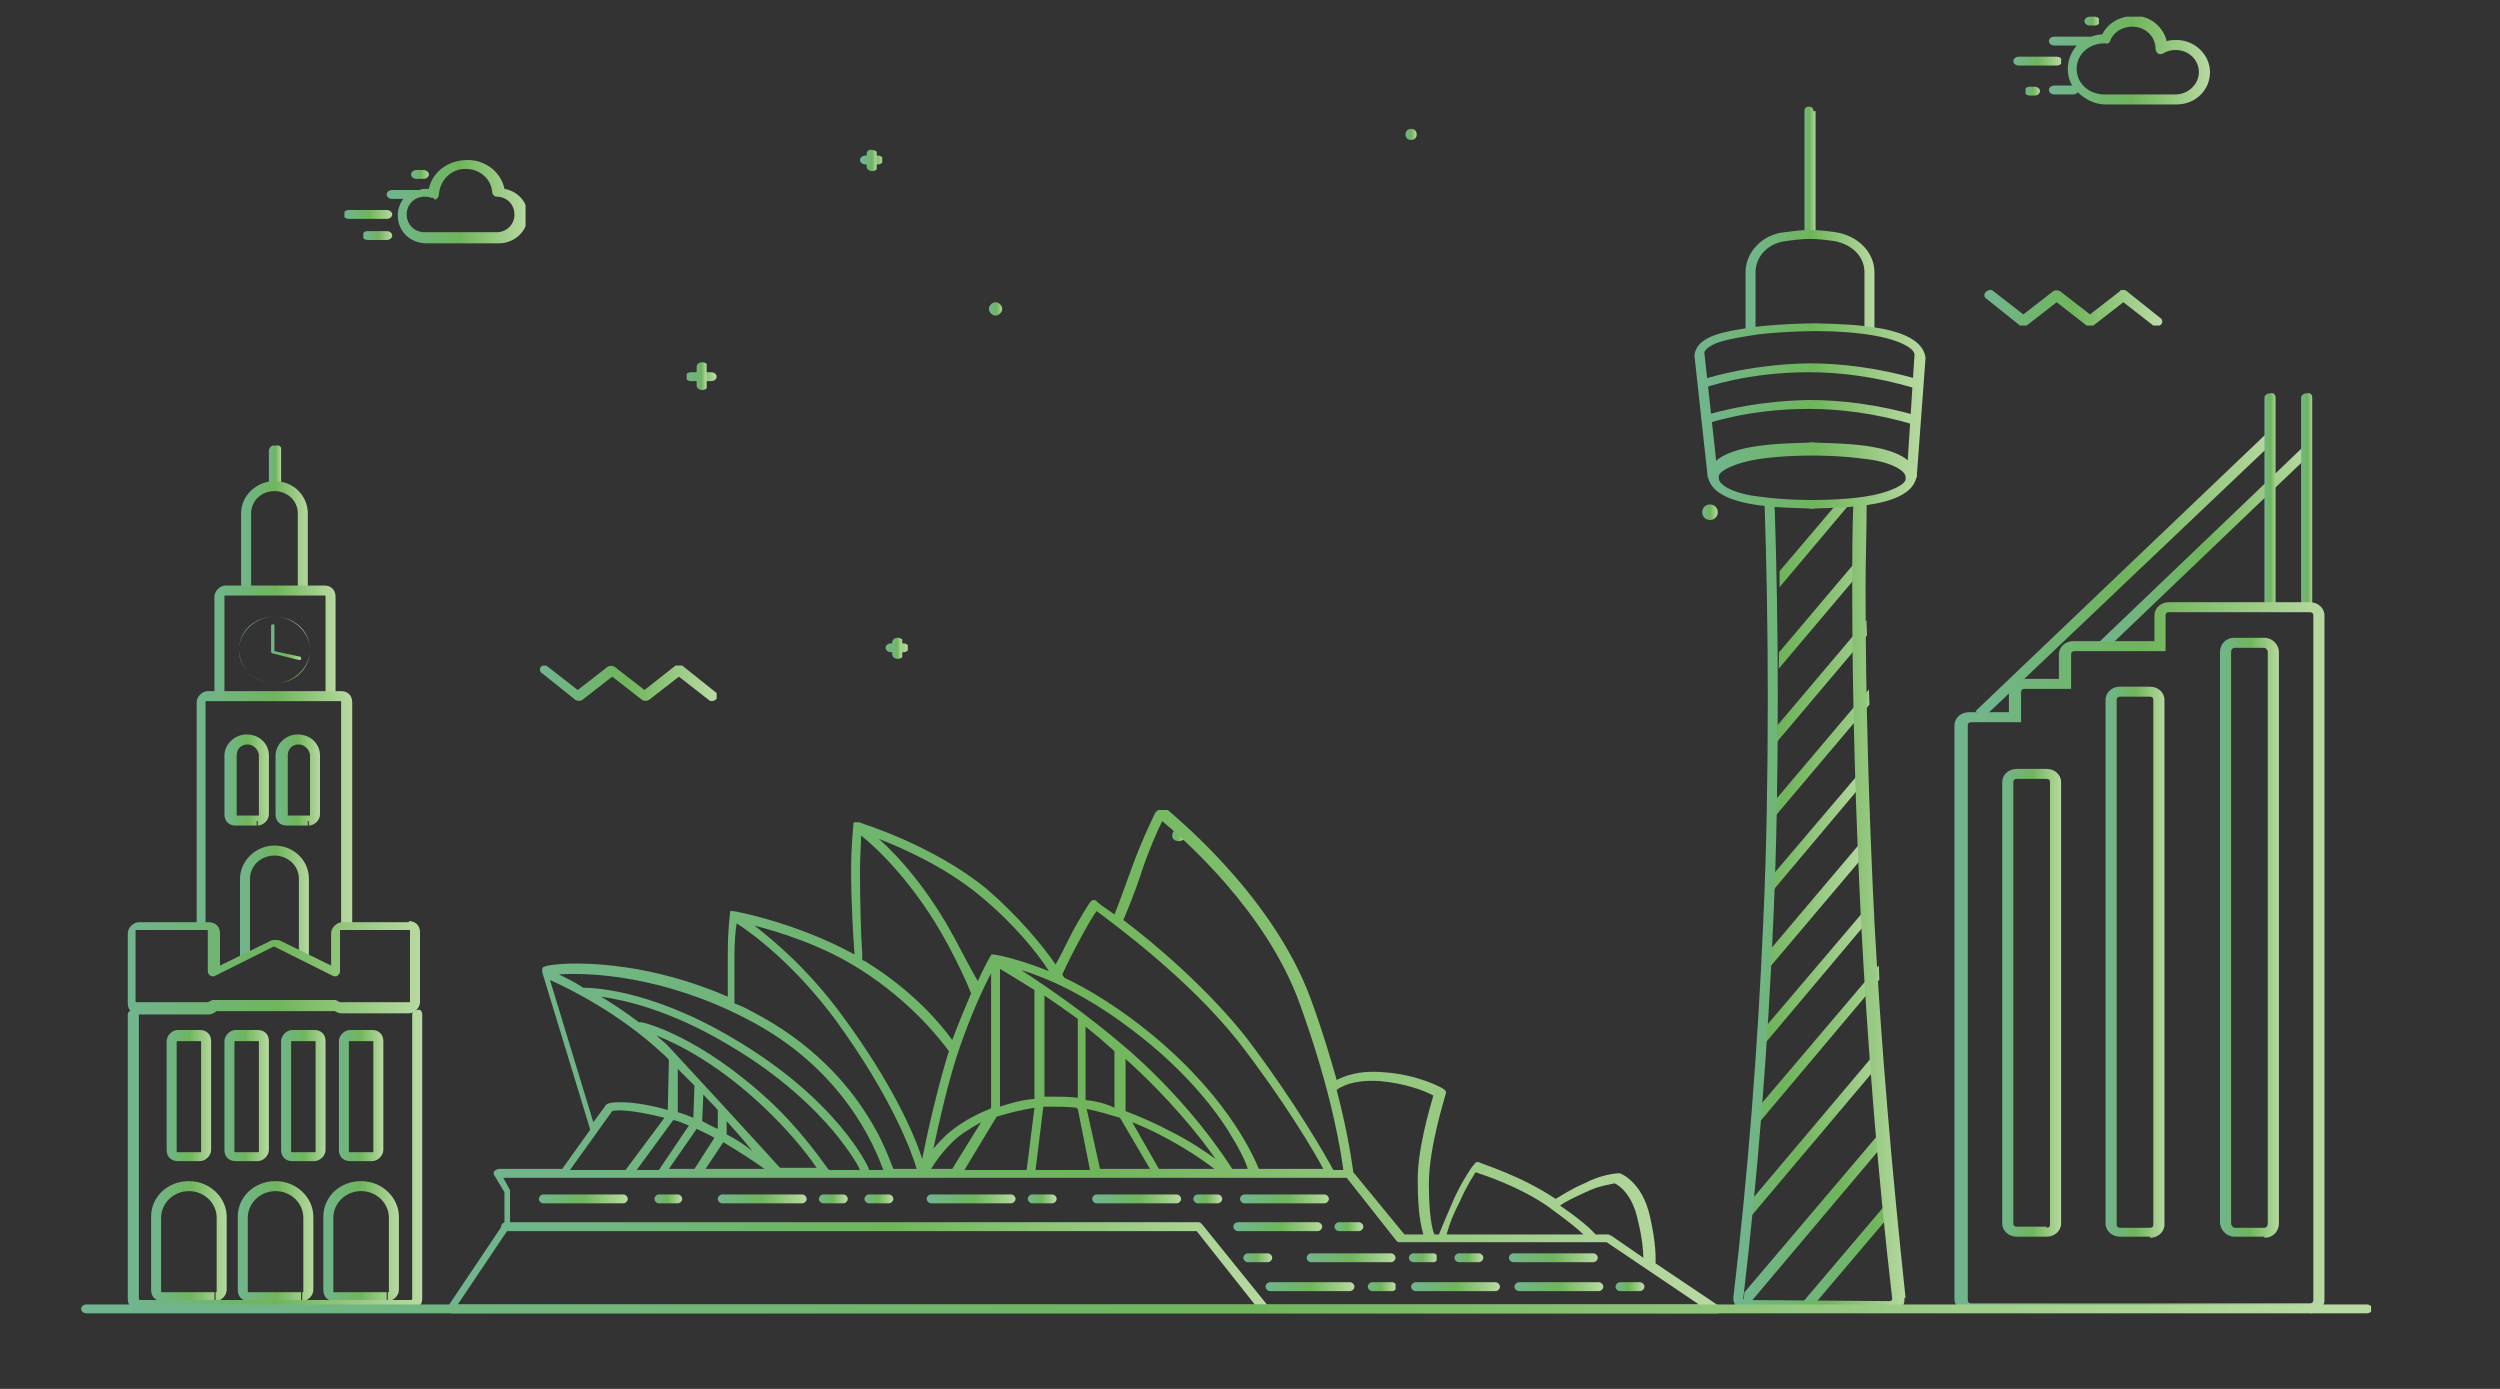 <?xml version="1.0" encoding="utf-8"?>
<!-- Generator: Adobe Illustrator 21.0.2, SVG Export Plug-In . SVG Version: 6.00 Build 0)  -->
<svg version="1.1" id="Layer_1" xmlns="http://www.w3.org/2000/svg" xmlns:xlink="http://www.w3.org/1999/xlink" x="0px" y="0px"
	 viewBox="0 0 225 125" style="enable-background:new 0 0 225 125;" xml:space="preserve">
<rect x="0" y="0" width="225" height="125" fill="#333333" stroke="none"/>
<style type="text/css">
	.st0{clip-path:url(#SVGID_2_);fill:url(#SVGID_3_);}
	.st1{clip-path:url(#SVGID_5_);fill:url(#SVGID_6_);}
	.st2{clip-path:url(#SVGID_8_);fill:url(#SVGID_9_);}
	.st3{clip-path:url(#SVGID_11_);fill:url(#SVGID_12_);}
	.st4{clip-path:url(#SVGID_14_);fill:url(#SVGID_15_);}
	.st5{clip-path:url(#SVGID_17_);fill:url(#SVGID_18_);}
	.st6{clip-path:url(#SVGID_20_);fill:url(#SVGID_21_);}
	.st7{clip-path:url(#SVGID_23_);fill:url(#SVGID_24_);}
	.st8{clip-path:url(#SVGID_26_);fill:url(#SVGID_27_);}
	.st9{clip-path:url(#SVGID_29_);fill:url(#SVGID_30_);}
	.st10{clip-path:url(#SVGID_32_);fill:url(#SVGID_33_);}
	.st11{clip-path:url(#SVGID_35_);fill:url(#SVGID_36_);}
	.st12{clip-path:url(#SVGID_38_);fill:url(#SVGID_39_);}
	.st13{clip-path:url(#SVGID_41_);fill:url(#SVGID_42_);}
	.st14{clip-path:url(#SVGID_44_);fill:url(#SVGID_45_);}
	.st15{clip-path:url(#SVGID_47_);fill:url(#SVGID_48_);}
	.st16{clip-path:url(#SVGID_50_);fill:url(#SVGID_51_);}
	.st17{clip-path:url(#SVGID_53_);fill:url(#SVGID_54_);}
	.st18{clip-path:url(#SVGID_56_);fill:url(#SVGID_57_);}
	.st19{clip-path:url(#SVGID_59_);fill:url(#SVGID_60_);}
	.st20{clip-path:url(#SVGID_62_);fill:url(#SVGID_63_);}
	.st21{clip-path:url(#SVGID_65_);fill:url(#SVGID_66_);}
	.st22{clip-path:url(#SVGID_68_);fill:url(#SVGID_69_);}
	.st23{clip-path:url(#SVGID_71_);fill:url(#SVGID_72_);}
	.st24{clip-path:url(#SVGID_74_);fill:url(#SVGID_75_);}
	.st25{clip-path:url(#SVGID_77_);fill:url(#SVGID_78_);}
	.st26{clip-path:url(#SVGID_80_);fill:url(#SVGID_81_);}
	.st27{clip-path:url(#SVGID_83_);fill:url(#SVGID_84_);}
	.st28{clip-path:url(#SVGID_86_);fill:url(#SVGID_87_);}
	.st29{clip-path:url(#SVGID_89_);fill:url(#SVGID_90_);}
	.st30{clip-path:url(#SVGID_92_);fill:url(#SVGID_93_);}
	.st31{clip-path:url(#SVGID_95_);fill:url(#SVGID_96_);}
	.st32{clip-path:url(#SVGID_98_);fill:url(#SVGID_99_);}
	.st33{clip-path:url(#SVGID_101_);fill:url(#SVGID_102_);}
	.st34{clip-path:url(#SVGID_104_);fill:url(#SVGID_105_);}
	.st35{clip-path:url(#SVGID_107_);fill:url(#SVGID_108_);}
	.st36{clip-path:url(#SVGID_110_);fill:url(#SVGID_111_);}
	.st37{clip-path:url(#SVGID_113_);fill:url(#SVGID_114_);}
	.st38{clip-path:url(#SVGID_116_);fill:url(#SVGID_117_);}
	.st39{clip-path:url(#SVGID_119_);fill:url(#SVGID_120_);}
	.st40{clip-path:url(#SVGID_122_);fill:url(#SVGID_123_);}
	.st41{clip-path:url(#SVGID_125_);fill:url(#SVGID_126_);}
	.st42{clip-path:url(#SVGID_128_);fill:url(#SVGID_129_);}
	.st43{clip-path:url(#SVGID_131_);fill:url(#SVGID_132_);}
	.st44{clip-path:url(#SVGID_134_);fill:url(#SVGID_135_);}
	.st45{clip-path:url(#SVGID_134_);fill:url(#SVGID_136_);}
	.st46{clip-path:url(#SVGID_134_);fill:url(#SVGID_137_);}
	.st47{clip-path:url(#SVGID_134_);fill:url(#SVGID_138_);}
	.st48{clip-path:url(#SVGID_134_);fill:url(#SVGID_139_);}
	.st49{clip-path:url(#SVGID_134_);fill:url(#SVGID_140_);}
	.st50{clip-path:url(#SVGID_134_);fill:url(#SVGID_141_);}
	.st51{clip-path:url(#SVGID_134_);fill:url(#SVGID_142_);}
	.st52{clip-path:url(#SVGID_134_);fill:url(#SVGID_143_);}
	.st53{clip-path:url(#SVGID_134_);fill:url(#SVGID_144_);}
	.st54{clip-path:url(#SVGID_134_);fill:url(#SVGID_145_);}
	.st55{fill:url(#SVGID_146_);}
	.st56{fill:url(#SVGID_147_);}
	.st57{fill:url(#SVGID_148_);}
	.st58{fill:url(#SVGID_149_);}
	.st59{fill:url(#SVGID_150_);}
	.st60{fill:url(#SVGID_151_);}
	.st61{fill:url(#SVGID_152_);}
	.st62{fill:url(#SVGID_153_);}
	.st63{fill:url(#SVGID_154_);}
	.st64{fill:url(#SVGID_155_);}
	.st65{fill:url(#SVGID_156_);}
	.st66{fill:url(#SVGID_157_);}
	.st67{fill:url(#SVGID_158_);}
	.st68{fill:url(#SVGID_159_);}
	.st69{fill:url(#SVGID_160_);}
	.st70{fill:#F4F4F4;}
	.st71{clip-path:url(#SVGID_162_);fill:url(#SVGID_163_);}
	.st72{fill:url(#SVGID_164_);}
	.st73{fill:url(#SVGID_165_);}
	.st74{fill:url(#SVGID_166_);}
	.st75{fill:url(#SVGID_167_);}
	.st76{fill:url(#SVGID_168_);}
	.st77{fill:url(#SVGID_169_);}
	.st78{fill:url(#SVGID_170_);}
	.st79{fill:url(#SVGID_171_);}
	.st80{fill:url(#SVGID_172_);}
	.st81{fill:url(#SVGID_173_);}
	.st82{fill:url(#SVGID_174_);}
	.st83{fill:url(#SVGID_175_);}
	.st84{fill:url(#SVGID_176_);}
	.st85{fill:url(#SVGID_177_);}
	.st86{fill:url(#SVGID_178_);}
	.st87{fill:url(#SVGID_179_);}
	.st88{fill:url(#SVGID_180_);}
	.st89{clip-path:url(#SVGID_182_);fill:url(#SVGID_183_);}
</style>
<g>
	<g>
		<defs>
			<path id="SVGID_1_" d="M89,27.8c0,0.3,0.3,0.6,0.6,0.6c0.3,0,0.6-0.3,0.6-0.6s-0.3-0.6-0.6-0.6C89.3,27.2,89,27.5,89,27.8"/>
		</defs>
		<clipPath id="SVGID_2_">
			<use xlink:href="#SVGID_1_"  style="overflow:visible;"/>
		</clipPath>
		
			<linearGradient id="SVGID_3_" gradientUnits="userSpaceOnUse" x1="-267.694" y1="386.916" x2="-267.385" y2="386.916" gradientTransform="matrix(3.944 0 0 -3.944 1144.853 1553.944)">
			<stop  offset="0" style="stop-color:#71B590"/>
			<stop  offset="0.511" style="stop-color:#70B55C"/>
			<stop  offset="1" style="stop-color:#B9DAA3"/>
		</linearGradient>
		<rect x="89" y="27.2" class="st0" width="1.2" height="1.2"/>
	</g>
	<g>
		<defs>
			<path id="SVGID_4_" d="M126.5,12.1c0,0.3,0.2,0.5,0.5,0.5s0.5-0.2,0.5-0.5c0-0.3-0.2-0.5-0.5-0.5S126.5,11.8,126.5,12.1"/>
		</defs>
		<clipPath id="SVGID_5_">
			<use xlink:href="#SVGID_4_"  style="overflow:visible;"/>
		</clipPath>
		
			<linearGradient id="SVGID_6_" gradientUnits="userSpaceOnUse" x1="-291.16" y1="375.387" x2="-290.852" y2="375.387" gradientTransform="matrix(3.247 0 0 -3.247 1071.907 1231.004)">
			<stop  offset="0" style="stop-color:#71B590"/>
			<stop  offset="0.511" style="stop-color:#70B55C"/>
			<stop  offset="1" style="stop-color:#B9DAA3"/>
		</linearGradient>
		<rect x="126.5" y="11.6" class="st1" width="1" height="1"/>
	</g>
	<g>
		<defs>
			<path id="SVGID_7_" d="M105.5,75.2c0,0.3,0.2,0.5,0.6,0.5c0.3,0,0.6-0.2,0.6-0.5c0-0.3-0.2-0.5-0.6-0.5
				C105.7,74.6,105.5,74.9,105.5,75.2"/>
		</defs>
		<clipPath id="SVGID_8_">
			<use xlink:href="#SVGID_7_"  style="overflow:visible;"/>
		</clipPath>
		
			<linearGradient id="SVGID_9_" gradientUnits="userSpaceOnUse" x1="-276.857" y1="418.277" x2="-276.549" y2="418.277" gradientTransform="matrix(3.582 0 0 -3.582 1097.154 1573.432)">
			<stop  offset="0" style="stop-color:#71B590"/>
			<stop  offset="0.511" style="stop-color:#70B55C"/>
			<stop  offset="1" style="stop-color:#B9DAA3"/>
		</linearGradient>
		<rect x="105.5" y="74.6" class="st2" width="1.1" height="1.1"/>
	</g>
	<g>
		<defs>
			<path id="SVGID_10_" d="M153.2,46.1c0,0.4,0.3,0.7,0.7,0.7c0.4,0,0.7-0.3,0.7-0.7c0-0.4-0.3-0.7-0.7-0.7
				C153.5,45.4,153.2,45.7,153.2,46.1"/>
		</defs>
		<clipPath id="SVGID_11_">
			<use xlink:href="#SVGID_10_"  style="overflow:visible;"/>
		</clipPath>
		
			<linearGradient id="SVGID_12_" gradientUnits="userSpaceOnUse" x1="-299.9" y1="396.056" x2="-299.592" y2="396.056" gradientTransform="matrix(4.754 0 0 -4.754 1578.871 1928.918)">
			<stop  offset="0" style="stop-color:#71B590"/>
			<stop  offset="0.511" style="stop-color:#70B55C"/>
			<stop  offset="1" style="stop-color:#B9DAA3"/>
		</linearGradient>
		<rect x="153.2" y="45.4" class="st3" width="1.5" height="1.4"/>
	</g>
	<g>
		<defs>
			<path id="SVGID_13_" d="M48.7,60c-0.2,0.2-0.1,0.5,0.1,0.6l3,2.4c0.2,0.1,0.4,0.1,0.6,0l2.7-2.1l2.7,2.1c0.2,0.1,0.4,0.1,0.6,0
				l2.7-2.1l2.7,2.1c0.1,0.1,0.2,0.1,0.3,0.1c0.1,0,0.3-0.1,0.4-0.2c0.2-0.2,0.1-0.5-0.1-0.6l-3-2.4c-0.2-0.1-0.4-0.1-0.6,0L58,62.1
				L55.3,60c-0.2-0.1-0.4-0.1-0.6,0L52,62.1L49.3,60c-0.1-0.1-0.2-0.1-0.3-0.1C48.9,59.9,48.8,59.9,48.7,60"/>
		</defs>
		<clipPath id="SVGID_14_">
			<use xlink:href="#SVGID_13_"  style="overflow:visible;"/>
		</clipPath>
		
			<linearGradient id="SVGID_15_" gradientUnits="userSpaceOnUse" x1="-276.371" y1="388.548" x2="-276.062" y2="388.548" gradientTransform="matrix(51.439 0 0 -51.439 14264.69 20047.896)">
			<stop  offset="0" style="stop-color:#71B590"/>
			<stop  offset="0.511" style="stop-color:#70B55C"/>
			<stop  offset="1" style="stop-color:#B9DAA3"/>
		</linearGradient>
		<rect x="48.5" y="59.9" class="st4" width="16" height="3.3"/>
	</g>
	<g>
		<defs>
			<path id="SVGID_16_" d="M190.8,26.2l-2.7,2.1l-2.7-2.1c-0.2-0.1-0.4-0.1-0.6,0l-2.7,2.1l-2.7-2.1c-0.2-0.2-0.5-0.1-0.7,0.1
				c-0.2,0.2-0.1,0.5,0.1,0.6l3,2.4c0.2,0.1,0.4,0.1,0.6,0l2.7-2.1l2.7,2.1c0.2,0.1,0.4,0.1,0.6,0l2.7-2.1l2.7,2.1
				c0.1,0.1,0.2,0.1,0.3,0.1c0.1,0,0.3-0.1,0.4-0.2c0.2-0.2,0.1-0.5-0.1-0.6l-3-2.4c-0.1-0.1-0.2-0.1-0.3-0.1
				C190.9,26.1,190.8,26.1,190.8,26.2"/>
		</defs>
		<clipPath id="SVGID_17_">
			<use xlink:href="#SVGID_16_"  style="overflow:visible;"/>
		</clipPath>
		
			<linearGradient id="SVGID_18_" gradientUnits="userSpaceOnUse" x1="-282.041" y1="386.987" x2="-281.733" y2="386.987" gradientTransform="matrix(51.44 0 0 -51.44 14686.7 19934.107)">
			<stop  offset="0" style="stop-color:#71B590"/>
			<stop  offset="0.511" style="stop-color:#70B55C"/>
			<stop  offset="1" style="stop-color:#B9DAA3"/>
		</linearGradient>
		<rect x="178.6" y="26" class="st5" width="16" height="3.3"/>
	</g>
	<g>
		<defs>
			<path id="SVGID_19_" d="M39.3,17.9c0.1-0.1,0.2-0.2,0.2-0.4c0.1-1.3,1.1-2.3,2.4-2.3c1.3,0,2.3,0.9,2.4,2.1
				c0,0.2,0.2,0.4,0.4,0.4c0.9,0,1.6,0.7,1.6,1.6c0,0.9-0.7,1.6-1.6,1.6h-6.5c-0.9,0-1.6-0.7-1.6-1.6c0-0.9,0.7-1.6,1.6-1.6
				c0.2,0,0.4,0,0.6,0.1c0.1,0,0.1,0,0.2,0C39.1,18,39.2,18,39.3,17.9 M38.6,17c-0.1,0-0.2,0-0.3,0c-0.2,0-0.4,0-0.5,0.1h-2.5
				c-0.3,0-0.5,0.2-0.5,0.4c0,0.2,0.2,0.4,0.5,0.4h1c-0.3,0.4-0.5,0.9-0.5,1.5c0,1.4,1.1,2.5,2.6,2.5h6.5c1.4,0,2.6-1.1,2.6-2.5
				c0-1.2-0.9-2.2-2.1-2.4c-0.3-1.5-1.7-2.6-3.3-2.6C40.3,14.4,38.9,15.5,38.6,17"/>
		</defs>
		<clipPath id="SVGID_20_">
			<use xlink:href="#SVGID_19_"  style="overflow:visible;"/>
		</clipPath>
		
			<linearGradient id="SVGID_21_" gradientUnits="userSpaceOnUse" x1="-274.907" y1="386.425" x2="-274.599" y2="386.425" gradientTransform="matrix(40.589 0 0 -40.589 11193.113 15702.888)">
			<stop  offset="0" style="stop-color:#71B590"/>
			<stop  offset="0.511" style="stop-color:#70B55C"/>
			<stop  offset="1" style="stop-color:#B9DAA3"/>
		</linearGradient>
		<rect x="34.8" y="14.4" class="st6" width="12.5" height="7.5"/>
	</g>
	<g>
		<defs>
			<path id="SVGID_22_" d="M31.4,18.9c-0.3,0-0.5,0.2-0.5,0.4c0,0.2,0.2,0.4,0.5,0.4h3.4c0.3,0,0.5-0.2,0.5-0.4
				c0-0.2-0.2-0.4-0.5-0.4H31.4z"/>
		</defs>
		<clipPath id="SVGID_23_">
			<use xlink:href="#SVGID_22_"  style="overflow:visible;"/>
		</clipPath>
		
			<linearGradient id="SVGID_24_" gradientUnits="userSpaceOnUse" x1="-266.555" y1="385.535" x2="-266.247" y2="385.535" gradientTransform="matrix(14.038 0 0 -14.038 3772.904 5431.48)">
			<stop  offset="0" style="stop-color:#71B590"/>
			<stop  offset="0.511" style="stop-color:#70B55C"/>
			<stop  offset="1" style="stop-color:#B9DAA3"/>
		</linearGradient>
		<rect x="31" y="18.9" class="st7" width="4.3" height="0.9"/>
	</g>
	<g>
		<defs>
			<path id="SVGID_25_" d="M33.1,20.8c-0.3,0-0.5,0.2-0.5,0.4c0,0.2,0.2,0.4,0.5,0.4h1.7c0.3,0,0.5-0.2,0.5-0.4
				c0-0.2-0.2-0.4-0.5-0.4H33.1z"/>
		</defs>
		<clipPath id="SVGID_26_">
			<use xlink:href="#SVGID_25_"  style="overflow:visible;"/>
		</clipPath>
		
			<linearGradient id="SVGID_27_" gradientUnits="userSpaceOnUse" x1="-258.941" y1="385.125" x2="-258.633" y2="385.125" gradientTransform="matrix(8.519 0 0 -8.519 2238.622 3302.16)">
			<stop  offset="0" style="stop-color:#71B590"/>
			<stop  offset="0.511" style="stop-color:#70B55C"/>
			<stop  offset="1" style="stop-color:#B9DAA3"/>
		</linearGradient>
		<rect x="32.7" y="20.8" class="st8" width="2.6" height="0.9"/>
	</g>
	<g>
		<defs>
			<path id="SVGID_28_" d="M37.5,15.3c-0.3,0-0.5,0.2-0.5,0.4c0,0.2,0.2,0.4,0.5,0.4h0.6c0.3,0,0.5-0.2,0.5-0.4
				c0-0.2-0.2-0.4-0.5-0.4H37.5z"/>
		</defs>
		<clipPath id="SVGID_29_">
			<use xlink:href="#SVGID_28_"  style="overflow:visible;"/>
		</clipPath>
		
			<linearGradient id="SVGID_30_" gradientUnits="userSpaceOnUse" x1="-247.213" y1="381.277" x2="-246.905" y2="381.277" gradientTransform="matrix(5.07 0 0 -5.07 1290.453 1948.94)">
			<stop  offset="0" style="stop-color:#71B590"/>
			<stop  offset="0.511" style="stop-color:#70B55C"/>
			<stop  offset="1" style="stop-color:#B9DAA3"/>
		</linearGradient>
		<rect x="37" y="15.3" class="st9" width="1.6" height="0.9"/>
	</g>
	<g>
		<defs>
			<path id="SVGID_31_" d="M189.9,3.7c0.3-0.8,1.1-1.3,2-1.3c1.2,0,2.1,0.9,2.1,2l0,0c0,0.2,0.1,0.3,0.2,0.4c0.1,0.1,0.3,0.1,0.5,0
				c0.3-0.2,0.7-0.3,1.1-0.3c1.2,0,2.1,0.9,2.1,2s-1,2-2.1,2h-6.4c-1.4,0-2.5-1-2.5-2.3c0-1.3,1.1-2.3,2.5-2.3h0l0.1,0c0,0,0,0,0,0
				C189.7,4,189.9,3.8,189.9,3.7 M189.2,3.1c-0.4,0-0.7,0.1-1,0.2h-3.3c-0.3,0-0.5,0.2-0.5,0.4s0.2,0.4,0.5,0.4h2
				c-0.5,0.6-0.8,1.3-0.8,2.1c0,0.5,0.1,1,0.4,1.5h-1.6c-0.3,0-0.5,0.2-0.5,0.4c0,0.2,0.2,0.4,0.5,0.4h1.7c0.2,0,0.3-0.1,0.4-0.2
				c0.6,0.6,1.5,1.1,2.5,1.1h6.4c1.7,0,3-1.3,3-2.9s-1.4-2.9-3-2.9c-0.3,0-0.6,0-0.9,0.1c-0.3-1.3-1.5-2.3-3-2.3
				C190.7,1.5,189.7,2.1,189.2,3.1"/>
		</defs>
		<clipPath id="SVGID_32_">
			<use xlink:href="#SVGID_31_"  style="overflow:visible;"/>
		</clipPath>
		
			<linearGradient id="SVGID_33_" gradientUnits="userSpaceOnUse" x1="-282.607" y1="385.864" x2="-282.298" y2="385.864" gradientTransform="matrix(46.945 0 0 -46.945 13451.415 18119.994)">
			<stop  offset="0" style="stop-color:#71B590"/>
			<stop  offset="0.511" style="stop-color:#70B55C"/>
			<stop  offset="1" style="stop-color:#B9DAA3"/>
		</linearGradient>
		<rect x="184.4" y="1.5" class="st10" width="14.5" height="8"/>
	</g>
	<g>
		<defs>
			<path id="SVGID_34_" d="M181.7,5.1c-0.3,0-0.5,0.2-0.5,0.4s0.2,0.4,0.5,0.4h3.4c0.3,0,0.5-0.2,0.5-0.4s-0.2-0.4-0.5-0.4H181.7z"
				/>
		</defs>
		<clipPath id="SVGID_35_">
			<use xlink:href="#SVGID_34_"  style="overflow:visible;"/>
		</clipPath>
		
			<linearGradient id="SVGID_36_" gradientUnits="userSpaceOnUse" x1="-290.56" y1="383.201" x2="-290.252" y2="383.201" gradientTransform="matrix(14.038 0 0 -14.038 4260.115 5384.875)">
			<stop  offset="0" style="stop-color:#71B590"/>
			<stop  offset="0.511" style="stop-color:#70B55C"/>
			<stop  offset="1" style="stop-color:#B9DAA3"/>
		</linearGradient>
		<rect x="181.2" y="5.1" class="st11" width="4.3" height="0.9"/>
	</g>
	<g>
		<defs>
			<path id="SVGID_37_" d="M182.7,7.8c-0.3,0-0.5,0.2-0.5,0.4c0,0.2,0.2,0.4,0.5,0.4h0.4c0.3,0,0.5-0.2,0.5-0.4
				c0-0.2-0.2-0.4-0.5-0.4H182.7z"/>
		</defs>
		<clipPath id="SVGID_38_">
			<use xlink:href="#SVGID_37_"  style="overflow:visible;"/>
		</clipPath>
		
			<linearGradient id="SVGID_39_" gradientUnits="userSpaceOnUse" x1="-318.583" y1="375.715" x2="-318.275" y2="375.715" gradientTransform="matrix(4.159 0 0 -4.159 1507.336 1570.871)">
			<stop  offset="0" style="stop-color:#71B590"/>
			<stop  offset="0.511" style="stop-color:#70B55C"/>
			<stop  offset="1" style="stop-color:#B9DAA3"/>
		</linearGradient>
		<rect x="182.3" y="7.8" class="st12" width="1.3" height="0.9"/>
	</g>
	<g>
		<defs>
			<path id="SVGID_40_" d="M188.1,1.5c-0.3,0-0.5,0.2-0.5,0.4c0,0.2,0.2,0.4,0.5,0.4h0.4c0.3,0,0.5-0.2,0.5-0.4
				c0-0.2-0.2-0.4-0.5-0.4H188.1z"/>
		</defs>
		<clipPath id="SVGID_41_">
			<use xlink:href="#SVGID_40_"  style="overflow:visible;"/>
		</clipPath>
		
			<linearGradient id="SVGID_42_" gradientUnits="userSpaceOnUse" x1="-321.447" y1="372.145" x2="-321.138" y2="372.145" gradientTransform="matrix(4.159 0 0 -4.159 1524.552 1549.764)">
			<stop  offset="0" style="stop-color:#71B590"/>
			<stop  offset="0.511" style="stop-color:#70B55C"/>
			<stop  offset="1" style="stop-color:#B9DAA3"/>
		</linearGradient>
		<rect x="187.6" y="1.5" class="st13" width="1.3" height="0.9"/>
	</g>
	<g>
		<defs>
			<path id="SVGID_43_" d="M62.2,33.5c-0.3,0-0.5,0.2-0.5,0.4c0,0.2,0.2,0.4,0.5,0.4H64c0.3,0,0.5-0.2,0.5-0.4
				c0-0.2-0.2-0.4-0.5-0.4H62.2z"/>
		</defs>
		<clipPath id="SVGID_44_">
			<use xlink:href="#SVGID_43_"  style="overflow:visible;"/>
		</clipPath>
		
			<linearGradient id="SVGID_45_" gradientUnits="userSpaceOnUse" x1="-267.053" y1="388.594" x2="-266.744" y2="388.594" gradientTransform="matrix(8.846 0 0 -8.846 2424.019 3471.301)">
			<stop  offset="0" style="stop-color:#71B590"/>
			<stop  offset="0.511" style="stop-color:#70B55C"/>
			<stop  offset="1" style="stop-color:#B9DAA3"/>
		</linearGradient>
		<rect x="61.8" y="33.5" class="st14" width="2.7" height="0.9"/>
	</g>
	<g>
		<defs>
			<path id="SVGID_46_" d="M62.7,33v1.7c0,0.2,0.2,0.4,0.5,0.4c0.3,0,0.5-0.2,0.5-0.4V33c0-0.2-0.2-0.4-0.5-0.4
				C62.9,32.6,62.7,32.8,62.7,33"/>
		</defs>
		<clipPath id="SVGID_47_">
			<use xlink:href="#SVGID_46_"  style="overflow:visible;"/>
		</clipPath>
		
			<linearGradient id="SVGID_48_" gradientUnits="userSpaceOnUse" x1="-244.447" y1="391.701" x2="-244.138" y2="391.701" gradientTransform="matrix(3 0 0 -3 795.992 1209.015)">
			<stop  offset="0" style="stop-color:#71B590"/>
			<stop  offset="0.511" style="stop-color:#70B55C"/>
			<stop  offset="1" style="stop-color:#B9DAA3"/>
		</linearGradient>
		<rect x="62.7" y="32.6" class="st15" width="0.9" height="2.6"/>
	</g>
	<g>
		<defs>
			<path id="SVGID_49_" d="M77.9,14c-0.3,0-0.5,0.2-0.5,0.4c0,0.2,0.2,0.4,0.5,0.4H79c0.3,0,0.5-0.2,0.5-0.4c0-0.2-0.2-0.4-0.5-0.4
				H77.9z"/>
		</defs>
		<clipPath id="SVGID_50_">
			<use xlink:href="#SVGID_49_"  style="overflow:visible;"/>
		</clipPath>
		
			<linearGradient id="SVGID_51_" gradientUnits="userSpaceOnUse" x1="-268.324" y1="382.123" x2="-268.016" y2="382.123" gradientTransform="matrix(6.601 0 0 -6.601 1848.792 2536.995)">
			<stop  offset="0" style="stop-color:#71B590"/>
			<stop  offset="0.511" style="stop-color:#70B55C"/>
			<stop  offset="1" style="stop-color:#B9DAA3"/>
		</linearGradient>
		<rect x="77.4" y="14" class="st16" width="2" height="0.9"/>
	</g>
	<g>
		<defs>
			<path id="SVGID_52_" d="M78,13.9v1.1c0,0.2,0.2,0.4,0.5,0.4c0.3,0,0.5-0.2,0.5-0.4v-1.1c0-0.2-0.2-0.4-0.5-0.4
				C78.2,13.4,78,13.6,78,13.9"/>
		</defs>
		<clipPath id="SVGID_53_">
			<use xlink:href="#SVGID_52_"  style="overflow:visible;"/>
		</clipPath>
		
			<linearGradient id="SVGID_54_" gradientUnits="userSpaceOnUse" x1="-255.923" y1="376.268" x2="-255.615" y2="376.268" gradientTransform="matrix(3 0 0 -3 845.773 1143.214)">
			<stop  offset="0" style="stop-color:#71B590"/>
			<stop  offset="0.511" style="stop-color:#70B55C"/>
			<stop  offset="1" style="stop-color:#B9DAA3"/>
		</linearGradient>
		<rect x="78" y="13.4" class="st17" width="0.9" height="2"/>
	</g>
	<g>
		<defs>
			<path id="SVGID_55_" d="M80.2,57.9c-0.3,0-0.5,0.2-0.5,0.4c0,0.2,0.2,0.4,0.5,0.4h1.1c0.3,0,0.5-0.2,0.5-0.4
				c0-0.2-0.2-0.4-0.5-0.4H80.2z"/>
		</defs>
		<clipPath id="SVGID_56_">
			<use xlink:href="#SVGID_55_"  style="overflow:visible;"/>
		</clipPath>
		
			<linearGradient id="SVGID_57_" gradientUnits="userSpaceOnUse" x1="-269.094" y1="397.921" x2="-268.786" y2="397.921" gradientTransform="matrix(6.602 0 0 -6.602 1856.163 2685.251)">
			<stop  offset="0" style="stop-color:#71B590"/>
			<stop  offset="0.511" style="stop-color:#70B55C"/>
			<stop  offset="1" style="stop-color:#B9DAA3"/>
		</linearGradient>
		<rect x="79.7" y="57.9" class="st18" width="2" height="0.9"/>
	</g>
	<g>
		<defs>
			<path id="SVGID_58_" d="M80.3,57.8v1.1c0,0.2,0.2,0.4,0.5,0.4s0.5-0.2,0.5-0.4v-1.1c0-0.2-0.2-0.4-0.5-0.4S80.3,57.6,80.3,57.8"
				/>
		</defs>
		<clipPath id="SVGID_59_">
			<use xlink:href="#SVGID_58_"  style="overflow:visible;"/>
		</clipPath>
		
			<linearGradient id="SVGID_60_" gradientUnits="userSpaceOnUse" x1="-257.616" y1="411.031" x2="-257.308" y2="411.031" gradientTransform="matrix(3 0 0 -3 853.118 1291.432)">
			<stop  offset="0" style="stop-color:#71B590"/>
			<stop  offset="0.511" style="stop-color:#70B55C"/>
			<stop  offset="1" style="stop-color:#B9DAA3"/>
		</linearGradient>
		<rect x="80.3" y="57.4" class="st19" width="0.9" height="2"/>
	</g>
	<g>
		<defs>
			<path id="SVGID_61_" d="M45.5,110c-0.2,0-0.4,0.2-0.4,0.4c0,0.2,0.2,0.4,0.4,0.4h62.2l5.7,7.2c0.1,0.1,0.2,0.2,0.3,0.2
				c0.1,0,0.2,0,0.3-0.1c0.2-0.1,0.2-0.4,0.1-0.6l-5.9-7.3c-0.1-0.1-0.2-0.2-0.3-0.2H45.5z"/>
		</defs>
		<clipPath id="SVGID_62_">
			<use xlink:href="#SVGID_61_"  style="overflow:visible;"/>
		</clipPath>
		
			<linearGradient id="SVGID_63_" gradientUnits="userSpaceOnUse" x1="-278.362" y1="387.912" x2="-278.053" y2="387.912" gradientTransform="matrix(224.138 0 0 -224.138 62436.426 87059.797)">
			<stop  offset="0" style="stop-color:#71B590"/>
			<stop  offset="0.511" style="stop-color:#70B55C"/>
			<stop  offset="1" style="stop-color:#B9DAA3"/>
		</linearGradient>
		<rect x="45.1" y="110" class="st20" width="69.2" height="8.1"/>
	</g>
	<g>
		<defs>
			<path id="SVGID_64_" d="M59.3,107.5c-0.2,0-0.4,0.2-0.4,0.4c0,0.2,0.2,0.4,0.4,0.4H61c0.2,0,0.4-0.2,0.4-0.4
				c0-0.2-0.2-0.4-0.4-0.4H59.3z"/>
		</defs>
		<clipPath id="SVGID_65_">
			<use xlink:href="#SVGID_64_"  style="overflow:visible;"/>
		</clipPath>
		
			<linearGradient id="SVGID_66_" gradientUnits="userSpaceOnUse" x1="-265.769" y1="409.383" x2="-265.461" y2="409.383" gradientTransform="matrix(8.481 0 0 -8.481 2312.731 3579.753)">
			<stop  offset="0" style="stop-color:#71B590"/>
			<stop  offset="0.511" style="stop-color:#70B55C"/>
			<stop  offset="1" style="stop-color:#B9DAA3"/>
		</linearGradient>
		<rect x="58.8" y="107.5" class="st21" width="2.6" height="0.8"/>
	</g>
	<g>
		<defs>
			<path id="SVGID_67_" d="M65,107.5c-0.2,0-0.4,0.2-0.4,0.4c0,0.2,0.2,0.4,0.4,0.4h7.2c0.2,0,0.4-0.2,0.4-0.4
				c0-0.2-0.2-0.4-0.4-0.4H65z"/>
		</defs>
		<clipPath id="SVGID_68_">
			<use xlink:href="#SVGID_67_"  style="overflow:visible;"/>
		</clipPath>
		
			<linearGradient id="SVGID_69_" gradientUnits="userSpaceOnUse" x1="-275.187" y1="394.285" x2="-274.879" y2="394.285" gradientTransform="matrix(26.056 0 0 -26.056 7234.738 10381.255)">
			<stop  offset="0" style="stop-color:#71B590"/>
			<stop  offset="0.511" style="stop-color:#70B55C"/>
			<stop  offset="1" style="stop-color:#B9DAA3"/>
		</linearGradient>
		<rect x="64.6" y="107.5" class="st22" width="8" height="0.8"/>
	</g>
	<g>
		<defs>
			<path id="SVGID_70_" d="M48.9,107.5c-0.2,0-0.4,0.2-0.4,0.4c0,0.2,0.2,0.4,0.4,0.4h7.2c0.2,0,0.4-0.2,0.4-0.4
				c0-0.2-0.2-0.4-0.4-0.4H48.9z"/>
		</defs>
		<clipPath id="SVGID_71_">
			<use xlink:href="#SVGID_70_"  style="overflow:visible;"/>
		</clipPath>
		
			<linearGradient id="SVGID_72_" gradientUnits="userSpaceOnUse" x1="-273.8" y1="394.285" x2="-273.492" y2="394.285" gradientTransform="matrix(26.056 0 0 -26.056 7182.488 10381.255)">
			<stop  offset="0" style="stop-color:#71B590"/>
			<stop  offset="0.511" style="stop-color:#70B55C"/>
			<stop  offset="1" style="stop-color:#B9DAA3"/>
		</linearGradient>
		<rect x="48.5" y="107.5" class="st23" width="8" height="0.8"/>
	</g>
	<g>
		<defs>
			<path id="SVGID_73_" d="M74.1,107.5c-0.2,0-0.4,0.2-0.4,0.4c0,0.2,0.2,0.4,0.4,0.4h1.8c0.2,0,0.4-0.2,0.4-0.4
				c0-0.2-0.2-0.4-0.4-0.4H74.1z"/>
		</defs>
		<clipPath id="SVGID_74_">
			<use xlink:href="#SVGID_73_"  style="overflow:visible;"/>
		</clipPath>
		
			<linearGradient id="SVGID_75_" gradientUnits="userSpaceOnUse" x1="-269.696" y1="409.383" x2="-269.387" y2="409.383" gradientTransform="matrix(8.481 0 0 -8.481 2360.876 3579.753)">
			<stop  offset="0" style="stop-color:#71B590"/>
			<stop  offset="0.511" style="stop-color:#70B55C"/>
			<stop  offset="1" style="stop-color:#B9DAA3"/>
		</linearGradient>
		<rect x="73.7" y="107.5" class="st24" width="2.6" height="0.8"/>
	</g>
	<g>
		<defs>
			<path id="SVGID_76_" d="M78.2,107.5c-0.2,0-0.4,0.2-0.4,0.4c0,0.2,0.2,0.4,0.4,0.4H80c0.2,0,0.4-0.2,0.4-0.4
				c0-0.2-0.2-0.4-0.4-0.4H78.2z"/>
		</defs>
		<clipPath id="SVGID_77_">
			<use xlink:href="#SVGID_76_"  style="overflow:visible;"/>
		</clipPath>
		
			<linearGradient id="SVGID_78_" gradientUnits="userSpaceOnUse" x1="-270.785" y1="409.383" x2="-270.477" y2="409.383" gradientTransform="matrix(8.481 0 0 -8.481 2374.234 3579.753)">
			<stop  offset="0" style="stop-color:#71B590"/>
			<stop  offset="0.511" style="stop-color:#70B55C"/>
			<stop  offset="1" style="stop-color:#B9DAA3"/>
		</linearGradient>
		<rect x="77.8" y="107.5" class="st25" width="2.6" height="0.8"/>
	</g>
	<g>
		<defs>
			<path id="SVGID_79_" d="M83.8,107.5c-0.2,0-0.4,0.2-0.4,0.4c0,0.2,0.2,0.4,0.4,0.4H91c0.2,0,0.4-0.2,0.4-0.4
				c0-0.2-0.2-0.4-0.4-0.4H83.8z"/>
		</defs>
		<clipPath id="SVGID_80_">
			<use xlink:href="#SVGID_79_"  style="overflow:visible;"/>
		</clipPath>
		
			<linearGradient id="SVGID_81_" gradientUnits="userSpaceOnUse" x1="-276.808" y1="394.285" x2="-276.5" y2="394.285" gradientTransform="matrix(26.055 0 0 -26.055 7295.799 10381.249)">
			<stop  offset="0" style="stop-color:#71B590"/>
			<stop  offset="0.511" style="stop-color:#70B55C"/>
			<stop  offset="1" style="stop-color:#B9DAA3"/>
		</linearGradient>
		<rect x="83.4" y="107.5" class="st26" width="8" height="0.8"/>
	</g>
	<g>
		<defs>
			<path id="SVGID_82_" d="M92.9,107.5c-0.2,0-0.4,0.2-0.4,0.4c0,0.2,0.2,0.4,0.4,0.4h1.8c0.2,0,0.4-0.2,0.4-0.4
				c0-0.2-0.2-0.4-0.4-0.4H92.9z"/>
		</defs>
		<clipPath id="SVGID_83_">
			<use xlink:href="#SVGID_82_"  style="overflow:visible;"/>
		</clipPath>
		
			<linearGradient id="SVGID_84_" gradientUnits="userSpaceOnUse" x1="-274.676" y1="409.384" x2="-274.368" y2="409.384" gradientTransform="matrix(8.481 0 0 -8.481 2421.938 3579.747)">
			<stop  offset="0" style="stop-color:#71B590"/>
			<stop  offset="0.511" style="stop-color:#70B55C"/>
			<stop  offset="1" style="stop-color:#B9DAA3"/>
		</linearGradient>
		<rect x="92.5" y="107.5" class="st27" width="2.6" height="0.8"/>
	</g>
	<g>
		<defs>
			<path id="SVGID_85_" d="M98.7,107.5c-0.2,0-0.4,0.2-0.4,0.4c0,0.2,0.2,0.4,0.4,0.4h7.2c0.2,0,0.4-0.2,0.4-0.4
				c0-0.2-0.2-0.4-0.4-0.4H98.7z"/>
		</defs>
		<clipPath id="SVGID_86_">
			<use xlink:href="#SVGID_85_"  style="overflow:visible;"/>
		</clipPath>
		
			<linearGradient id="SVGID_87_" gradientUnits="userSpaceOnUse" x1="-278.086" y1="394.285" x2="-277.778" y2="394.285" gradientTransform="matrix(26.055 0 0 -26.055 7343.945 10381.249)">
			<stop  offset="0" style="stop-color:#71B590"/>
			<stop  offset="0.511" style="stop-color:#70B55C"/>
			<stop  offset="1" style="stop-color:#B9DAA3"/>
		</linearGradient>
		<rect x="98.3" y="107.5" class="st28" width="8" height="0.8"/>
	</g>
	<g>
		<defs>
			<path id="SVGID_88_" d="M112,107.5c-0.2,0-0.4,0.2-0.4,0.4c0,0.2,0.2,0.4,0.4,0.4h7.2c0.2,0,0.4-0.2,0.4-0.4
				c0-0.2-0.2-0.4-0.4-0.4H112z"/>
		</defs>
		<clipPath id="SVGID_89_">
			<use xlink:href="#SVGID_88_"  style="overflow:visible;"/>
		</clipPath>
		
			<linearGradient id="SVGID_90_" gradientUnits="userSpaceOnUse" x1="-279.232" y1="394.285" x2="-278.924" y2="394.285" gradientTransform="matrix(26.055 0 0 -26.055 7387.114 10381.249)">
			<stop  offset="0" style="stop-color:#71B590"/>
			<stop  offset="0.511" style="stop-color:#70B55C"/>
			<stop  offset="1" style="stop-color:#B9DAA3"/>
		</linearGradient>
		<rect x="111.6" y="107.5" class="st29" width="8" height="0.8"/>
	</g>
	<g>
		<defs>
			<path id="SVGID_91_" d="M107.8,107.5c-0.2,0-0.4,0.2-0.4,0.4c0,0.2,0.2,0.4,0.4,0.4h1.8c0.2,0,0.4-0.2,0.4-0.4
				c0-0.2-0.2-0.4-0.4-0.4H107.8z"/>
		</defs>
		<clipPath id="SVGID_92_">
			<use xlink:href="#SVGID_91_"  style="overflow:visible;"/>
		</clipPath>
		
			<linearGradient id="SVGID_93_" gradientUnits="userSpaceOnUse" x1="-278.602" y1="409.384" x2="-278.294" y2="409.384" gradientTransform="matrix(8.481 0 0 -8.481 2470.084 3579.747)">
			<stop  offset="0" style="stop-color:#71B590"/>
			<stop  offset="0.511" style="stop-color:#70B55C"/>
			<stop  offset="1" style="stop-color:#B9DAA3"/>
		</linearGradient>
		<rect x="107.4" y="107.5" class="st30" width="2.6" height="0.8"/>
	</g>
	<g>
		<defs>
			<path id="SVGID_94_" d="M111.4,110c-0.2,0-0.4,0.2-0.4,0.4c0,0.2,0.2,0.4,0.4,0.4h7.2c0.2,0,0.4-0.2,0.4-0.4
				c0-0.2-0.2-0.4-0.4-0.4H111.4z"/>
		</defs>
		<clipPath id="SVGID_95_">
			<use xlink:href="#SVGID_94_"  style="overflow:visible;"/>
		</clipPath>
		
			<linearGradient id="SVGID_96_" gradientUnits="userSpaceOnUse" x1="-279.18" y1="394.51" x2="-278.871" y2="394.51" gradientTransform="matrix(26.055 0 0 -26.055 7385.139 10389.565)">
			<stop  offset="0" style="stop-color:#71B590"/>
			<stop  offset="0.511" style="stop-color:#70B55C"/>
			<stop  offset="1" style="stop-color:#B9DAA3"/>
		</linearGradient>
		<rect x="111" y="110" class="st31" width="8" height="0.8"/>
	</g>
	<g>
		<defs>
			<path id="SVGID_97_" d="M120.5,110c-0.2,0-0.4,0.2-0.4,0.4c0,0.2,0.2,0.4,0.4,0.4h1.8c0.2,0,0.4-0.2,0.4-0.4
				c0-0.2-0.2-0.4-0.4-0.4H120.5z"/>
		</defs>
		<clipPath id="SVGID_98_">
			<use xlink:href="#SVGID_97_"  style="overflow:visible;"/>
		</clipPath>
		
			<linearGradient id="SVGID_99_" gradientUnits="userSpaceOnUse" x1="-281.962" y1="410.073" x2="-281.653" y2="410.073" gradientTransform="matrix(8.481 0 0 -8.481 2511.277 3588.062)">
			<stop  offset="0" style="stop-color:#71B590"/>
			<stop  offset="0.511" style="stop-color:#70B55C"/>
			<stop  offset="1" style="stop-color:#B9DAA3"/>
		</linearGradient>
		<rect x="120.1" y="110" class="st32" width="2.6" height="0.8"/>
	</g>
	<g>
		<defs>
			<path id="SVGID_100_" d="M112.3,112.8c-0.2,0-0.4,0.2-0.4,0.4c0,0.2,0.2,0.4,0.4,0.4h1.8c0.2,0,0.4-0.2,0.4-0.4
				c0-0.2-0.2-0.4-0.4-0.4H112.3z"/>
		</defs>
		<clipPath id="SVGID_101_">
			<use xlink:href="#SVGID_100_"  style="overflow:visible;"/>
		</clipPath>
		
			<linearGradient id="SVGID_102_" gradientUnits="userSpaceOnUse" x1="-279.8" y1="410.849" x2="-279.491" y2="410.849" gradientTransform="matrix(8.481 0 0 -8.481 2484.77 3597.42)">
			<stop  offset="0" style="stop-color:#71B590"/>
			<stop  offset="0.511" style="stop-color:#70B55C"/>
			<stop  offset="1" style="stop-color:#B9DAA3"/>
		</linearGradient>
		<rect x="111.9" y="112.8" class="st33" width="2.6" height="0.8"/>
	</g>
	<g>
		<defs>
			<path id="SVGID_103_" d="M118,112.8c-0.2,0-0.4,0.2-0.4,0.4c0,0.2,0.2,0.4,0.4,0.4h7.2c0.2,0,0.4-0.2,0.4-0.4
				c0-0.2-0.2-0.4-0.4-0.4H118z"/>
		</defs>
		<clipPath id="SVGID_104_">
			<use xlink:href="#SVGID_103_"  style="overflow:visible;"/>
		</clipPath>
		
			<linearGradient id="SVGID_105_" gradientUnits="userSpaceOnUse" x1="-279.754" y1="394.762" x2="-279.445" y2="394.762" gradientTransform="matrix(26.056 0 0 -26.056 7406.777 10398.923)">
			<stop  offset="0" style="stop-color:#71B590"/>
			<stop  offset="0.511" style="stop-color:#70B55C"/>
			<stop  offset="1" style="stop-color:#B9DAA3"/>
		</linearGradient>
		<rect x="117.6" y="112.8" class="st34" width="8" height="0.8"/>
	</g>
	<g>
		<defs>
			<path id="SVGID_106_" d="M136.2,112.8c-0.2,0-0.4,0.2-0.4,0.4c0,0.2,0.2,0.4,0.4,0.4h7.2c0.2,0,0.4-0.2,0.4-0.4
				c0-0.2-0.2-0.4-0.4-0.4H136.2z"/>
		</defs>
		<clipPath id="SVGID_107_">
			<use xlink:href="#SVGID_106_"  style="overflow:visible;"/>
		</clipPath>
		
			<linearGradient id="SVGID_108_" gradientUnits="userSpaceOnUse" x1="-281.32" y1="394.762" x2="-281.012" y2="394.762" gradientTransform="matrix(26.056 0 0 -26.056 7465.777 10398.923)">
			<stop  offset="0" style="stop-color:#71B590"/>
			<stop  offset="0.511" style="stop-color:#70B55C"/>
			<stop  offset="1" style="stop-color:#B9DAA3"/>
		</linearGradient>
		<rect x="135.8" y="112.8" class="st35" width="8" height="0.8"/>
	</g>
	<g>
		<defs>
			<path id="SVGID_109_" d="M127.2,112.8c-0.2,0-0.4,0.2-0.4,0.4c0,0.2,0.2,0.4,0.4,0.4h1.8c0.2,0,0.4-0.2,0.4-0.4
				c0-0.2-0.2-0.4-0.4-0.4H127.2z"/>
		</defs>
		<clipPath id="SVGID_110_">
			<use xlink:href="#SVGID_109_"  style="overflow:visible;"/>
		</clipPath>
		
			<linearGradient id="SVGID_111_" gradientUnits="userSpaceOnUse" x1="-283.726" y1="410.849" x2="-283.418" y2="410.849" gradientTransform="matrix(8.481 0 0 -8.481 2532.916 3597.42)">
			<stop  offset="0" style="stop-color:#71B590"/>
			<stop  offset="0.511" style="stop-color:#70B55C"/>
			<stop  offset="1" style="stop-color:#B9DAA3"/>
		</linearGradient>
		<rect x="126.7" y="112.8" class="st36" width="2.6" height="0.8"/>
	</g>
	<g>
		<defs>
			<path id="SVGID_112_" d="M114.3,115.4c-0.2,0-0.4,0.2-0.4,0.4c0,0.2,0.2,0.4,0.4,0.4h7.2c0.2,0,0.4-0.2,0.4-0.4
				c0-0.2-0.2-0.4-0.4-0.4H114.3z"/>
		</defs>
		<clipPath id="SVGID_113_">
			<use xlink:href="#SVGID_112_"  style="overflow:visible;"/>
		</clipPath>
		
			<linearGradient id="SVGID_114_" gradientUnits="userSpaceOnUse" x1="-279.435" y1="395.005" x2="-279.127" y2="395.005" gradientTransform="matrix(26.056 0 0 -26.056 7394.763 10407.908)">
			<stop  offset="0" style="stop-color:#71B590"/>
			<stop  offset="0.511" style="stop-color:#70B55C"/>
			<stop  offset="1" style="stop-color:#B9DAA3"/>
		</linearGradient>
		<rect x="113.9" y="115.4" class="st37" width="8" height="0.8"/>
	</g>
	<g>
		<defs>
			<path id="SVGID_115_" d="M123.5,115.4c-0.2,0-0.4,0.2-0.4,0.4c0,0.2,0.2,0.4,0.4,0.4h1.8c0.2,0,0.4-0.2,0.4-0.4
				c0-0.2-0.2-0.4-0.4-0.4H123.5z"/>
		</defs>
		<clipPath id="SVGID_116_">
			<use xlink:href="#SVGID_115_"  style="overflow:visible;"/>
		</clipPath>
		
			<linearGradient id="SVGID_117_" gradientUnits="userSpaceOnUse" x1="-282.746" y1="411.595" x2="-282.438" y2="411.595" gradientTransform="matrix(8.481 0 0 -8.481 2520.902 3606.406)">
			<stop  offset="0" style="stop-color:#71B590"/>
			<stop  offset="0.511" style="stop-color:#70B55C"/>
			<stop  offset="1" style="stop-color:#B9DAA3"/>
		</linearGradient>
		<rect x="123" y="115.4" class="st38" width="2.6" height="0.8"/>
	</g>
	<g>
		<defs>
			<path id="SVGID_118_" d="M136.7,115.4c-0.2,0-0.4,0.2-0.4,0.4c0,0.2,0.2,0.4,0.4,0.4h7.2c0.2,0,0.4-0.2,0.4-0.4
				c0-0.2-0.2-0.4-0.4-0.4H136.7z"/>
		</defs>
		<clipPath id="SVGID_119_">
			<use xlink:href="#SVGID_118_"  style="overflow:visible;"/>
		</clipPath>
		
			<linearGradient id="SVGID_120_" gradientUnits="userSpaceOnUse" x1="-281.36" y1="395.005" x2="-281.051" y2="395.005" gradientTransform="matrix(26.056 0 0 -26.056 7467.277 10407.908)">
			<stop  offset="0" style="stop-color:#71B590"/>
			<stop  offset="0.511" style="stop-color:#70B55C"/>
			<stop  offset="1" style="stop-color:#B9DAA3"/>
		</linearGradient>
		<rect x="136.3" y="115.4" class="st39" width="8" height="0.8"/>
	</g>
	<g>
		<defs>
			<path id="SVGID_121_" d="M127.4,115.4c-0.2,0-0.4,0.2-0.4,0.4c0,0.2,0.2,0.4,0.4,0.4h7.2c0.2,0,0.4-0.2,0.4-0.4
				c0-0.2-0.2-0.4-0.4-0.4H127.4z"/>
		</defs>
		<clipPath id="SVGID_122_">
			<use xlink:href="#SVGID_121_"  style="overflow:visible;"/>
		</clipPath>
		
			<linearGradient id="SVGID_123_" gradientUnits="userSpaceOnUse" x1="-280.561" y1="395.005" x2="-280.253" y2="395.005" gradientTransform="matrix(26.056 0 0 -26.056 7437.198 10407.908)">
			<stop  offset="0" style="stop-color:#71B590"/>
			<stop  offset="0.511" style="stop-color:#70B55C"/>
			<stop  offset="1" style="stop-color:#B9DAA3"/>
		</linearGradient>
		<rect x="127" y="115.4" class="st40" width="8" height="0.8"/>
	</g>
	<g>
		<defs>
			<path id="SVGID_124_" d="M145.8,115.4c-0.2,0-0.4,0.2-0.4,0.4c0,0.2,0.2,0.4,0.4,0.4h1.8c0.2,0,0.4-0.2,0.4-0.4
				c0-0.2-0.2-0.4-0.4-0.4H145.8z"/>
		</defs>
		<clipPath id="SVGID_125_">
			<use xlink:href="#SVGID_124_"  style="overflow:visible;"/>
		</clipPath>
		
			<linearGradient id="SVGID_126_" gradientUnits="userSpaceOnUse" x1="-288.66" y1="411.595" x2="-288.351" y2="411.595" gradientTransform="matrix(8.481 0 0 -8.481 2593.416 3606.406)">
			<stop  offset="0" style="stop-color:#71B590"/>
			<stop  offset="0.511" style="stop-color:#70B55C"/>
			<stop  offset="1" style="stop-color:#B9DAA3"/>
		</linearGradient>
		<rect x="145.4" y="115.4" class="st41" width="2.6" height="0.8"/>
	</g>
	<g>
		<defs>
			<path id="SVGID_127_" d="M131.3,112.8c-0.2,0-0.4,0.2-0.4,0.4c0,0.2,0.2,0.4,0.4,0.4h1.8c0.2,0,0.4-0.2,0.4-0.4
				c0-0.2-0.2-0.4-0.4-0.4H131.3z"/>
		</defs>
		<clipPath id="SVGID_128_">
			<use xlink:href="#SVGID_127_"  style="overflow:visible;"/>
		</clipPath>
		
			<linearGradient id="SVGID_129_" gradientUnits="userSpaceOnUse" x1="-284.815" y1="410.849" x2="-284.507" y2="410.849" gradientTransform="matrix(8.481 0 0 -8.481 2546.273 3597.42)">
			<stop  offset="0" style="stop-color:#71B590"/>
			<stop  offset="0.511" style="stop-color:#70B55C"/>
			<stop  offset="1" style="stop-color:#B9DAA3"/>
		</linearGradient>
		<rect x="130.9" y="112.8" class="st42" width="2.6" height="0.8"/>
	</g>
	<g>
		<defs>
			<path id="SVGID_130_" d="M143.6,111.1c0,0-0.7-0.9-3.2-2.6c0.4-0.3,1.2-0.7,2.3-1.2c1.2-0.6,2.3-0.7,2.6-0.8
				c0.3,0.1,1.6,0.9,2.1,3.3c0.4,1.6,0.5,2.8,0.5,3.4l-2.9-2c-0.1,0-0.2-0.1-0.2-0.1L143.6,111.1
				C143.6,111.1,143.6,111.1,143.6,111.1 M45.9,110.4c0-0.1,0-0.1,0-0.2v-2.9c0-0.1,0-0.2,0-0.2l-0.6-1.1h75.9l4.5,5.7
				c0.1,0.1,0.2,0.1,0.3,0.1h2.5c0,0,0,0,0,0c0,0,0,0,0,0h16.1l8.3,5.6H41.2L45.9,110.4z M131.4,108.1c0.6-1.4,1.3-2.4,1.4-2.6
				c0.9,0.3,3.9,1.3,6.4,3c1.8,1.3,2.8,2.1,3.3,2.6h-12.3C130.5,110,130.7,109.5,131.4,108.1 M65.1,102.8c1.5,0.9,2.9,1.8,3.7,2.4
				h-5.3L65.1,102.8z M62.7,101.6c0.6,0.3,1.1,0.5,1.6,0.8l-1.8,2.8h-2.3L62.7,101.6z M85.7,102.8c0.6-0.6,1.5-1.2,2.6-1.8l-2.6,4.2
				h-1.9C84.1,104.7,84.7,103.8,85.7,102.8 M101.9,101c3.3,1.3,6.1,3.2,7.4,4.2h-5L101.9,101z M65.4,102.1l0-1.2
				c0.9,1,1.7,1.9,2.3,2.7C67,103,66.2,102.5,65.4,102.1 M60.6,100.8c0.5,0.1,0.9,0.3,1.4,0.5l-2.7,4h-2L60.6,100.8z M55.1,100
				c0.3-0.1,1.5-0.2,4.7,0.6l-3.5,4.7h-5L55.1,100z M97.8,99.8c1,0.2,2,0.5,3,0.8l2.7,4.6h-4.5L97.8,99.8z M89.7,100.5
				c1-0.3,2.1-0.6,3.4-0.8l-0.7,5.6h-5.6L89.7,100.5z M93.9,99.6c0.2,0,0.5,0,0.7,0c0.7,0,1.5,0,2.3,0.1v0c0,0,0,0.1,0.1,0.1
				l1.1,5.5h-4.9L93.9,99.6z M63.2,100.9c0,0,0-0.1,0-0.1l0.1-2.3c0.4,0.5,0.9,0.9,1.3,1.4l0,1.7C64.1,101.4,63.6,101.1,63.2,100.9
				 M121.8,105.5c-0.1-0.6-0.4-3.2-1.5-7.4c0,0,0,0,0,0c0,0,1.1-1,3.9-0.8c2.3,0.2,4.1,0.9,4.8,1.3c-0.3,1.1-1.5,5-1.4,7.9
				c0,2.6,0.3,3.9,0.5,4.6h-1.7L121.8,105.5z M61,100.1l0-3.9c0.5,0.5,1,1,1.5,1.5l-0.1,2.9C61.9,100.4,61.4,100.2,61,100.1
				 M105.5,101.9c-1.5-0.8-2.9-1.4-4.2-1.9l0-0.1v-4.6c0,0,0,0,0,0c4,3.6,6.7,7,8.1,9C108.4,103.6,107.1,102.7,105.5,101.9
				 M60.1,94.1c-0.3-0.3-0.7-0.6-1-0.9c2,0.8,5.6,2.6,9.7,6.5c2,1.9,3.6,3.8,4.7,5.4h-3.3C69.5,104.3,60.3,94.3,60.1,94.1 M97.7,99
				v-6.6c0.9,0.7,1.7,1.4,2.6,2.2c0,0,0,0.1,0,0.1v5C99.5,99.3,98.6,99.1,97.7,99 M54.1,89.7c2.1,0.3,6.2,1.2,11.4,4.3
				c4.8,2.8,7.8,5.8,9.5,7.8c1.4,1.7,2.2,3,2.4,3.5h-2.8c-1.3-1.8-2.9-3.9-5.1-6C63,93.2,57.9,92,57.7,92c-0.1,0-0.1,0-0.2,0
				C56.3,91.1,55.1,90.3,54.1,89.7 M94,89.6c0.9,0.6,1.9,1.3,3,2.1v7.1c-0.8-0.1-1.6-0.1-2.3-0.1c-0.2,0-0.4,0-0.7,0V89.6z
				 M49.5,88.2c1.8,0.8,6.2,3,10,6.5c0.2,0.2,0.5,0.4,0.7,0.7l-0.1,4.5c-2.1-0.6-3.5-0.7-4.3-0.7c-0.8,0-1.1,0.1-1.2,0.2
				c-0.1,0-0.1,0.1-0.1,0.1l-1.1,1.5L49.5,88.2z M50.3,87.7c2.7-0.2,9.4,0.1,16.9,4c8.8,4.5,11.6,11.7,12.3,13.6h-1.3
				c0,0,0-0.1,0-0.1c-0.1-0.3-2.9-6.3-12.3-11.8c-7.8-4.6-13.1-4.5-13.4-4.5c0,0,0,0,0,0C51.6,88.3,50.9,88,50.3,87.7 M86.4,94.2
				c1-2.9,2.1-5.3,2.8-6.6v12.1l-0.1,0.1c-1.8,0.7-3.1,1.6-4,2.4c-0.4,0.4-0.8,0.8-1.1,1.2C84.5,101.1,85.4,97,86.4,94.2
				 M101.8,94.7c-3.9-3.4-7.6-5.9-9.9-7.4c2.3,0.7,5.8,2.2,10,5.4c4.5,3.4,7.2,6.8,8.6,9c1,1.6,1.6,2.8,1.8,3.5h-1.4
				C110.2,104.1,107.2,99.5,101.8,94.7 M90,87.2c0.7,0.4,1.8,1.1,3.1,1.9v9.8c-1.2,0.1-2.2,0.4-3.1,0.7V87.2z M75.8,91.4
				c-3-4.1-6.1-6.7-7.9-8.1c2.3,0.6,6.2,1.8,9.6,4c4.7,3,7.3,6.5,7.9,7.3c-1,3.2-2,7.6-2.4,9.7C82.3,102.1,80.3,97.5,75.8,91.4
				 M78,100.3c-1.7-2.7-4.9-6.5-10.4-9.3c-0.5-0.3-1-0.5-1.5-0.7c0-0.6,0-2.2,0-4.2c0-1.4,0.1-2.4,0.2-3c1.4,0.9,5.2,3.7,8.9,8.7
				c5.1,7,6.9,12,7.3,13.4h-2.1C80.1,104.5,79.5,102.6,78,100.3 M102.4,92.1c-2.5-1.9-4.7-3.2-6.6-4.1c-0.1-0.1-0.1-0.2-0.2-0.3
				c0.2-0.4,0.6-1.3,1.4-2.8c0.7-1.3,1.3-2.4,1.7-2.9c1.6,1.2,8.3,6.1,12.8,11.8c4.1,5.3,6.8,9.9,7.6,11.4h-5.8
				C112.7,103.8,110.2,98.1,102.4,92.1 M86,84.6c-2.4-4.5-5.1-7.5-6.9-9.1c2.3,0.9,6.1,2.6,9.2,5.2c3,2.5,5.1,5.1,6.1,6.7
				c-3-1.2-4.9-1.5-5-1.5h0c0,0,0,0,0,0c0,0,0,0,0,0c0,0,0,0,0,0c0,0,0,0-0.1,0c0,0,0,0,0,0c0,0,0,0,0,0c-0.1,0-0.1,0-0.1,0.1
				c0,0,0,0,0,0c0,0-0.1,0.1-0.1,0.1h0c0,0-0.5,0.9-1.1,2.2C87.3,87.1,86.7,85.9,86,84.6 M78,86.6c-0.1-0.1-0.2-0.1-0.4-0.2
				c0-0.1,0-0.3,0-0.6c-0.1-1.4-0.2-4.3-0.2-7.4c0-1.4,0.1-2.5,0.1-3.2c1.4,1.1,4.9,4.4,7.8,9.8c0.8,1.5,1.5,2.9,2.1,4.4
				c-0.5,1.2-1.1,2.6-1.7,4.2C84.7,92.2,82.2,89.2,78,86.6 M112.1,93.3c-3.5-4.4-8.2-8.4-11-10.5c0.2-0.5,1-2.3,1.7-4.5
				c0.6-1.8,1.4-3.6,1.8-4.4c1.8,1.5,9.4,8.1,12.4,16.5c2.9,8,3.7,13.4,3.9,14.9H120C119.4,104.2,116.6,99.2,112.1,93.3 M104.3,72.9
				c-0.1,0-0.2,0.1-0.3,0.2c0,0-1.2,2.4-2.1,4.9c-0.7,1.9-1.3,3.6-1.6,4.3c-1-0.7-1.6-1.1-1.6-1.2c-0.1-0.1-0.2-0.1-0.3-0.1
				c-0.1,0-0.2,0.1-0.3,0.2c0,0-1,1.5-1.9,3.3c-0.5,1-0.9,1.8-1.2,2.3c-1.1-1.6-3.2-4.2-6.2-6.8C83.9,76,77.5,74.1,77.3,74
				c0,0,0,0-0.1,0c0,0,0,0,0,0c0,0-0.1,0-0.1,0c0,0,0,0,0,0c0,0,0,0-0.1,0c0,0,0,0,0,0c0,0,0,0,0,0c0,0,0,0-0.1,0c0,0,0,0,0,0
				c0,0,0,0-0.1,0.1c0,0,0,0,0,0c0,0,0,0,0,0.1c0,0,0,0,0,0c0,0,0,0,0,0c0,0,0,0,0,0.1c0,0,0,0,0,0c0,0.1-0.2,1.7-0.2,4.1
				c0,3,0.2,6,0.3,7.4c0,0,0,0,0,0.1C71.6,83,66.1,82,66,82c0,0,0,0,0,0c0,0,0,0,0,0c0,0-0.1,0-0.1,0c0,0,0,0,0,0c0,0-0.1,0-0.1,0
				c0,0,0,0,0,0c0,0,0,0,0,0c0,0,0,0-0.1,0c0,0,0,0,0,0c0,0,0,0,0,0c0,0,0,0,0,0c0,0,0,0,0,0.1c0,0,0,0.1,0,0.1c0,0,0,0,0,0
				c0,0,0,0,0,0c0,0.1-0.2,1.3-0.2,3.7c0,1.6,0,3,0,3.8c-8.8-3.8-16-3-16.5-2.7c-0.1,0-0.2,0.1-0.2,0.2c0,0,0,0,0,0c0,0,0,0.1,0,0.1
				c0,0,0,0,0,0c0,0,0,0,0,0c0,0,0,0.1,0,0.1c0,0,0,0,0,0c0,0,0,0.1,0,0.1c0,0,0,0,0,0l4.3,14.1c0,0,0,0,0,0.1l-2.5,3.5h-5.7
				c-0.1,0-0.3,0.1-0.4,0.2c-0.1,0.1-0.1,0.3,0,0.4l0.9,1.5v2.7l-5.1,7.6c-0.1,0.1,0,0.3,0,0.4c0.1,0.1,0.2,0.2,0.4,0.2h113.9
				c0.2,0,0.3-0.1,0.4-0.2c0.1-0.2,0-0.3-0.2-0.4l-5.8-3.9c0,0,0,0,0-0.1c0-0.1,0.1-1.5-0.5-4.1c-0.7-3.2-2.7-3.9-2.7-3.9
				c-0.1,0-0.1,0-0.2,0c-0.1,0-1.5,0.1-3,0.9c-1.4,0.6-2.2,1.2-2.6,1.4c0,0,0,0,0,0c-3.1-2.1-6.8-3.2-6.9-3.3
				c-0.2-0.1-0.4,0.1-0.5,0.3c0,0,0,0,0,0c0,0,0,0-0.1,0.1c0,0-0.8,1.1-1.6,2.8c-0.7,1.6-0.9,2.1-1.4,3.3h-0.4
				c-0.2-0.4-0.5-1.7-0.5-4.6c0-3.3,1.5-7.9,1.5-8c0.1-0.2,0-0.4-0.2-0.5c-0.1-0.1-2.3-1.3-5.4-1.5c-2.3-0.2-3.6,0.4-4.2,0.7
				c-0.6-2.1-1.3-4.5-2.3-7.2c-3.5-9.7-13-17.1-13-17.2C104.6,72.9,104.5,72.9,104.3,72.9C104.4,72.9,104.4,72.9,104.3,72.9"/>
		</defs>
		<clipPath id="SVGID_131_">
			<use xlink:href="#SVGID_130_"  style="overflow:visible;"/>
		</clipPath>
		
			<linearGradient id="SVGID_132_" gradientUnits="userSpaceOnUse" x1="-278.585" y1="387.431" x2="-278.276" y2="387.431" gradientTransform="matrix(372.102 0 0 -372.102 103701.75 144259.375)">
			<stop  offset="0" style="stop-color:#71B590"/>
			<stop  offset="0.511" style="stop-color:#70B55C"/>
			<stop  offset="1" style="stop-color:#B9DAA3"/>
		</linearGradient>
		<rect x="39.9" y="72.9" class="st43" width="114.8" height="45.4"/>
	</g>
	<g>
		<defs>
			<path id="SVGID_133_" d="M160.1,45.2c0.6,29.9-3.2,72.2-3.2,72.2l13.3,0.3l-2.6-72.5C166,45.3,160.7,45.4,160.1,45.2"/>
		</defs>
		<clipPath id="SVGID_134_">
			<use xlink:href="#SVGID_133_"  style="overflow:visible;"/>
		</clipPath>
		
			<linearGradient id="SVGID_135_" gradientUnits="userSpaceOnUse" x1="-280.859" y1="390.283" x2="-280.551" y2="390.283" gradientTransform="matrix(57.356 0 0 -57.356 16265.488 22492.5)">
			<stop  offset="0" style="stop-color:#71B590"/>
			<stop  offset="0.511" style="stop-color:#70B55C"/>
			<stop  offset="1" style="stop-color:#B9DAA3"/>
		</linearGradient>
		<polyline class="st44" points="156.5,116.9 173.3,97.1 174,97.7 157.3,117.5 		"/>
		
			<linearGradient id="SVGID_136_" gradientUnits="userSpaceOnUse" x1="-280.715" y1="390.147" x2="-280.407" y2="390.147" gradientTransform="matrix(57.356 0 0 -57.356 16253.525 22481.369)">
			<stop  offset="0" style="stop-color:#71B590"/>
			<stop  offset="0.511" style="stop-color:#70B55C"/>
			<stop  offset="1" style="stop-color:#B9DAA3"/>
		</linearGradient>
		<polyline class="st45" points="152.9,113.6 169.6,93.8 170.3,94.4 153.6,114.2 		"/>
		
			<linearGradient id="SVGID_137_" gradientUnits="userSpaceOnUse" x1="-280.822" y1="389.707" x2="-280.511" y2="389.707" gradientTransform="matrix(64.387 -8.64 8.64 -67.975 14864.657 24162.854)">
			<stop  offset="0" style="stop-color:#71B590"/>
			<stop  offset="0.511" style="stop-color:#70B55C"/>
			<stop  offset="1" style="stop-color:#B9DAA3"/>
		</linearGradient>
		<polyline class="st46" points="149.3,110.2 171.2,84.4 171.9,84.9 150.1,110.8 		"/>
		
			<linearGradient id="SVGID_138_" gradientUnits="userSpaceOnUse" x1="-281.08" y1="389.945" x2="-280.77" y2="389.945" gradientTransform="matrix(55.432 -7.439 7.439 -58.522 12830.635 20823.434)">
			<stop  offset="0" style="stop-color:#71B590"/>
			<stop  offset="0.511" style="stop-color:#70B55C"/>
			<stop  offset="1" style="stop-color:#B9DAA3"/>
		</linearGradient>
		<polyline class="st47" points="149.3,103.7 168,81.7 168.7,82.2 150.1,104.3 		"/>
		
			<linearGradient id="SVGID_139_" gradientUnits="userSpaceOnUse" x1="-281.105" y1="389.772" x2="-280.794" y2="389.772" gradientTransform="matrix(53.849 -7.226 7.226 -56.85 12470.945 20215.121)">
			<stop  offset="0" style="stop-color:#71B590"/>
			<stop  offset="0.511" style="stop-color:#70B55C"/>
			<stop  offset="1" style="stop-color:#B9DAA3"/>
		</linearGradient>
		<polyline class="st48" points="149.3,97.3 167.4,75.9 168.2,76.5 150.1,97.9 		"/>
		
			<linearGradient id="SVGID_140_" gradientUnits="userSpaceOnUse" x1="-281.072" y1="389.501" x2="-280.761" y2="389.501" gradientTransform="matrix(53.747 -7.213 7.213 -56.742 12447.776 20155.371)">
			<stop  offset="0" style="stop-color:#71B590"/>
			<stop  offset="0.511" style="stop-color:#70B55C"/>
			<stop  offset="1" style="stop-color:#B9DAA3"/>
		</linearGradient>
		<polyline class="st49" points="149.3,90.8 167.4,69.5 168.1,70 150.1,91.4 		"/>
		
			<linearGradient id="SVGID_141_" gradientUnits="userSpaceOnUse" x1="-280.699" y1="388.788" x2="-280.388" y2="388.788" gradientTransform="matrix(64.387 -8.64 8.64 -67.975 14864.657 24075.66)">
			<stop  offset="0" style="stop-color:#71B590"/>
			<stop  offset="0.511" style="stop-color:#70B55C"/>
			<stop  offset="1" style="stop-color:#B9DAA3"/>
		</linearGradient>
		<polyline class="st50" points="149.3,84.4 171.2,58.5 171.9,59.1 150.1,84.9 		"/>
		
			<linearGradient id="SVGID_142_" gradientUnits="userSpaceOnUse" x1="-280.668" y1="388.557" x2="-280.357" y2="388.557" gradientTransform="matrix(64.387 -8.64 8.64 -67.975 14864.657 24053.705)">
			<stop  offset="0" style="stop-color:#71B590"/>
			<stop  offset="0.511" style="stop-color:#70B55C"/>
			<stop  offset="1" style="stop-color:#B9DAA3"/>
		</linearGradient>
		<polyline class="st51" points="149.3,77.9 171.2,52 171.9,52.6 150.1,78.4 		"/>
		
			<linearGradient id="SVGID_143_" gradientUnits="userSpaceOnUse" x1="-280.637" y1="388.329" x2="-280.327" y2="388.329" gradientTransform="matrix(64.387 -8.64 8.64 -67.975 14864.657 24032.065)">
			<stop  offset="0" style="stop-color:#71B590"/>
			<stop  offset="0.511" style="stop-color:#70B55C"/>
			<stop  offset="1" style="stop-color:#B9DAA3"/>
		</linearGradient>
		<polyline class="st52" points="149.3,71.5 171.2,45.6 171.9,46.2 150.1,72 		"/>
		
			<linearGradient id="SVGID_144_" gradientUnits="userSpaceOnUse" x1="-280.602" y1="388.072" x2="-280.292" y2="388.072" gradientTransform="matrix(64.387 -8.64 8.64 -67.975 14864.657 24007.598)">
			<stop  offset="0" style="stop-color:#71B590"/>
			<stop  offset="0.511" style="stop-color:#70B55C"/>
			<stop  offset="1" style="stop-color:#B9DAA3"/>
		</linearGradient>
		<polyline class="st53" points="149.3,64.2 171.2,38.4 171.9,38.9 150.1,64.8 		"/>
		
			<linearGradient id="SVGID_145_" gradientUnits="userSpaceOnUse" x1="-280.984" y1="390.42" x2="-280.675" y2="390.42" gradientTransform="matrix(57.356 0 0 -57.356 16275.786 22503.629)">
			<stop  offset="0" style="stop-color:#71B590"/>
			<stop  offset="0.511" style="stop-color:#70B55C"/>
			<stop  offset="1" style="stop-color:#B9DAA3"/>
		</linearGradient>
		<polyline class="st54" points="159.7,120.2 176.5,100.4 177.2,101 160.4,120.8 		"/>
	</g>
	<g>
		
			<linearGradient id="SVGID_146_" gradientUnits="userSpaceOnUse" x1="-281.084" y1="389.51" x2="-280.776" y2="389.51" gradientTransform="matrix(50.844 0 0 -50.844 14447.71 19886.059)">
			<stop  offset="0" style="stop-color:#71B590"/>
			<stop  offset="0.511" style="stop-color:#70B55C"/>
			<stop  offset="1" style="stop-color:#B9DAA3"/>
		</linearGradient>
		<path class="st55" d="M168,45.2c0,2.6-0.1,5.2-0.1,7.7c0,10,0.3,20.1,0.8,30.1c0.6,11.2,1.6,22.6,2.8,33.8l-0.5,0l0.4-0.1
			c0,0.1,0,0.2,0,0.3c0,0.6-0.5,1.1-1.1,1.1v-0.4l0.1,0.4c0,0-0.1,0-0.1,0l-0.1,0l0-0.4v0.4h0h0l-13.1-0.1c-0.3,0-0.6-0.1-0.8-0.4
			l0,0l0,0c-0.2-0.2-0.3-0.5-0.3-0.7c0,0,0-0.1,0-0.1l0,0l0,0c1.3-11,2.2-22.4,2.7-34c0.3-6.6,0.4-13.3,0.4-20
			c0-5.9-0.1-11.9-0.3-17.8l0.9,0c0.2,5.9,0.3,11.9,0.3,17.8c0,6.7-0.1,13.4-0.4,20c-0.5,11.6-1.4,23-2.7,34l0,0l0,0l0,0
			c0,0,0,0.1,0,0.1l0,0l0,0c0,0,0.1,0.1,0.1,0.1l13.1,0.1h0h0h0l0,0l0,0.4l0-0.4l0,0l0,0.4l0-0.4v0.4l-0.1-0.4l0.1,0v0.4l0-0.4h0
			c0.1,0,0.2-0.1,0.2-0.2l0,0l0,0l0,0c-1.3-11.2-2.2-22.6-2.8-33.8c-0.5-10-0.8-20.1-0.8-30.1c0-2.6,0-5.2,0.1-7.8L168,45.2
			L168,45.2z"/>
		
			<linearGradient id="SVGID_147_" gradientUnits="userSpaceOnUse" x1="-280.564" y1="387.222" x2="-280.255" y2="387.222" gradientTransform="matrix(63.405 0 0 -63.405 17942.354 24585.857)">
			<stop  offset="0" style="stop-color:#71B590"/>
			<stop  offset="0.511" style="stop-color:#70B55C"/>
			<stop  offset="1" style="stop-color:#B9DAA3"/>
		</linearGradient>
		<path class="st56" d="M153.1,34.2c0,0,4-1.4,9.7-1.5c2.9,0,6.2,0.4,9.7,1.4l-0.3,0.8c-3.4-1-6.6-1.4-9.4-1.4
			c-5.6,0-9.4,1.4-9.4,1.4L153.1,34.2L153.1,34.2z"/>
		
			<linearGradient id="SVGID_148_" gradientUnits="userSpaceOnUse" x1="-280.564" y1="387.345" x2="-280.255" y2="387.345" gradientTransform="matrix(63.405 0 0 -63.405 17942.354 24596.922)">
			<stop  offset="0" style="stop-color:#71B590"/>
			<stop  offset="0.511" style="stop-color:#70B55C"/>
			<stop  offset="1" style="stop-color:#B9DAA3"/>
		</linearGradient>
		<path class="st57" d="M153.1,37.5c0,0,4-1.4,9.7-1.5c2.9,0,6.2,0.4,9.7,1.4l-0.3,0.8c-3.4-1-6.6-1.4-9.4-1.4
			c-5.6,0-9.4,1.4-9.4,1.4L153.1,37.5L153.1,37.5z"/>
		
			<linearGradient id="SVGID_149_" gradientUnits="userSpaceOnUse" x1="-308.341" y1="379.699" x2="-308.032" y2="379.699" gradientTransform="matrix(4.08 0 0 -4.08 1420.247 1564.554)">
			<stop  offset="0" style="stop-color:#71B590"/>
			<stop  offset="0.511" style="stop-color:#70B55C"/>
			<stop  offset="1" style="stop-color:#B9DAA3"/>
		</linearGradient>
		<path class="st58" d="M162.9,10l0.5,0l0,10.9c0,0.2-0.2,0.4-0.5,0.4c-0.3,0-0.5-0.2-0.5-0.4l0-10.9c0-0.1,0-0.2,0.1-0.3
			c0.1-0.1,0.2-0.1,0.3-0.1c0.1,0,0.2,0,0.3,0.1c0.1,0.1,0.1,0.2,0.1,0.3L162.9,10l0.5,0l0,10.9c0,0.2-0.2,0.4-0.5,0.4
			c-0.3,0-0.5-0.2-0.5-0.4l0-10.9c0-0.1,0-0.2,0.1-0.3c0.1-0.1,0.2-0.1,0.3-0.1c0.1,0,0.2,0,0.3,0.1c0.1,0.1,0.1,0.2,0.1,0.3
			L162.9,10z"/>
		
			<linearGradient id="SVGID_150_" gradientUnits="userSpaceOnUse" x1="-281.78" y1="386.824" x2="-281.472" y2="386.824" gradientTransform="matrix(38.743 0 0 -38.743 11073.896 15011.882)">
			<stop  offset="0" style="stop-color:#71B590"/>
			<stop  offset="0.511" style="stop-color:#70B55C"/>
			<stop  offset="1" style="stop-color:#B9DAA3"/>
		</linearGradient>
		<path class="st59" d="M157.1,29.7v-5.2c0-1.8,1.5-3.4,3.5-3.6c0.8-0.1,1.5-0.2,2.3-0.2l0,0h0c0.8,0,1.6,0.1,2.3,0.2
			c2,0.3,3.5,1.8,3.5,3.6v5.1h-0.9l0-5.1c0-1.4-1.1-2.5-2.7-2.8c-0.7-0.1-1.5-0.2-2.2-0.2l0,0h0c-0.7,0-1.5,0.1-2.2,0.2
			c-1.6,0.2-2.7,1.4-2.7,2.8v5.2H157.1L157.1,29.7z"/>
		
			<linearGradient id="SVGID_151_" gradientUnits="userSpaceOnUse" x1="-280.426" y1="387.276" x2="-280.117" y2="387.276" gradientTransform="matrix(68.369 0 0 -68.369 19324.793 26513.684)">
			<stop  offset="0" style="stop-color:#71B590"/>
			<stop  offset="0.511" style="stop-color:#70B55C"/>
			<stop  offset="1" style="stop-color:#B9DAA3"/>
		</linearGradient>
		<path class="st60" d="M153.7,43l-1.2-11l0.5,0l-0.5,0.1c0,0,0-0.1,0-0.1c0.2-1.9,3-2.2,5.6-2.6c2.7-0.3,5.3-0.3,5.4-0.3
			c3.3,0.1,9.4,0.2,9.8,3.1v0L172.5,43l-0.9-0.1l0.7-10.9l0.5,0h-0.5c0.1-0.6-1.2-1.3-3.1-1.7c-1.9-0.4-4.2-0.5-5.8-0.5
			c0,0-2.7,0-5.2,0.3c-1.3,0.2-2.6,0.4-3.5,0.7c-0.9,0.3-1.4,0.8-1.3,1l0,0l0,0l1.2,11L153.7,43L153.7,43z"/>
		
			<linearGradient id="SVGID_152_" gradientUnits="userSpaceOnUse" x1="-280.615" y1="387.571" x2="-280.306" y2="387.571" gradientTransform="matrix(62.066 0 0 -62.066 17570.293 24098.041)">
			<stop  offset="0" style="stop-color:#71B590"/>
			<stop  offset="0.511" style="stop-color:#70B55C"/>
			<stop  offset="1" style="stop-color:#B9DAA3"/>
		</linearGradient>
		<path class="st61" d="M163.1,45.4v0.4c-0.9-0.2-9,0.3-9.4-3c0.4-3.3,8.5-2.8,9.4-3c0.9,0.2,9-0.3,9.4,3c-0.4,3.3-8.5,2.8-9.4,3
			V45.4V45c0.4,0,2.7,0,4.7-0.3c2.1-0.3,3.9-1.1,3.7-1.7c0.1-0.7-1.6-1.5-3.7-1.7c-2.1-0.3-4.3-0.3-4.7-0.3c-0.4,0-2.7,0-4.7,0.3
			c-2.1,0.3-3.9,1.1-3.7,1.7c-0.1,0.7,1.6,1.5,3.7,1.7c2.1,0.3,4.3,0.3,4.7,0.3V45.4z"/>
		
			<linearGradient id="SVGID_153_" gradientUnits="userSpaceOnUse" x1="-280.76" y1="387.646" x2="-280.451" y2="387.646" gradientTransform="matrix(87.754 0 0 -87.754 24815.363 34069.094)">
			<stop  offset="0" style="stop-color:#71B590"/>
			<stop  offset="0.511" style="stop-color:#70B55C"/>
			<stop  offset="1" style="stop-color:#B9DAA3"/>
		</linearGradient>
		<polyline class="st62" points="204.7,39.7 178.5,64.6 177.8,64 204,39 		"/>
		
			<linearGradient id="SVGID_154_" gradientUnits="userSpaceOnUse" x1="-281.872" y1="387.817" x2="-281.564" y2="387.817" gradientTransform="matrix(62.328 0 0 -62.328 17757.106 24221.053)">
			<stop  offset="0" style="stop-color:#71B590"/>
			<stop  offset="0.511" style="stop-color:#70B55C"/>
			<stop  offset="1" style="stop-color:#B9DAA3"/>
		</linearGradient>
		<polyline class="st63" points="207.8,41 189.5,58.5 188.8,57.9 207.2,40.3 		"/>
		
			<linearGradient id="SVGID_155_" gradientUnits="userSpaceOnUse" x1="-332.184" y1="397.2" x2="-331.875" y2="397.2" gradientTransform="matrix(4 0 0 -4 1532.466 1633.959)">
			<stop  offset="0" style="stop-color:#71B590"/>
			<stop  offset="0.511" style="stop-color:#70B55C"/>
			<stop  offset="1" style="stop-color:#B9DAA3"/>
		</linearGradient>
		<path class="st64" d="M204.8,35.8v18.8c0,0.2-0.2,0.4-0.5,0.4c-0.3,0-0.5-0.2-0.5-0.4V35.8c0-0.2,0.2-0.4,0.5-0.4
			C204.6,35.3,204.8,35.5,204.8,35.8"/>
		
			<linearGradient id="SVGID_156_" gradientUnits="userSpaceOnUse" x1="-334.05" y1="397.2" x2="-333.741" y2="397.2" gradientTransform="matrix(4 0 0 -4 1543.259 1633.959)">
			<stop  offset="0" style="stop-color:#71B590"/>
			<stop  offset="0.511" style="stop-color:#70B55C"/>
			<stop  offset="1" style="stop-color:#B9DAA3"/>
		</linearGradient>
		<path class="st65" d="M208.1,35.8v18.8c0,0.2-0.2,0.4-0.5,0.4c-0.3,0-0.5-0.2-0.5-0.4V35.8c0-0.2,0.2-0.4,0.5-0.4
			C207.9,35.3,208.1,35.5,208.1,35.8"/>
		
			<linearGradient id="SVGID_157_" gradientUnits="userSpaceOnUse" x1="-280.384" y1="388.275" x2="-280.076" y2="388.275" gradientTransform="matrix(108.38 0 0 -108.38 30563.83 42167.469)">
			<stop  offset="0" style="stop-color:#71B590"/>
			<stop  offset="0.511" style="stop-color:#70B55C"/>
			<stop  offset="1" style="stop-color:#B9DAA3"/>
		</linearGradient>
		<path class="st66" d="M207.8,117.7v0.4h-30.6c-0.7,0-1.3-0.5-1.3-1.2V65.3c0-0.7,0.6-1.2,1.3-1.2h3.6l0-1.8c0-0.7,0.6-1.2,1.3-1.2
			h3.2l0-2.2c0-0.7,0.6-1.2,1.3-1.2h7.3l0-2.3c0-0.7,0.6-1.2,1.3-1.2h12.7c0.7,0,1.3,0.5,1.3,1.2V117c0,0.7-0.6,1.2-1.3,1.2V117.7
			v-0.4c0.2,0,0.3-0.1,0.3-0.3V55.4c0-0.2-0.1-0.3-0.3-0.3h-12.7c-0.2,0-0.3,0.1-0.3,0.3v3.2h-8.2c-0.2,0-0.3,0.1-0.3,0.3V62h-4.2
			c-0.2,0-0.3,0.1-0.3,0.3l0,2.7h-4.5c-0.2,0-0.3,0.1-0.3,0.3V117c0,0.2,0.1,0.3,0.3,0.3h30.6V117.7z"/>
		
			<linearGradient id="SVGID_158_" gradientUnits="userSpaceOnUse" x1="-287.895" y1="395.248" x2="-287.586" y2="395.248" gradientTransform="matrix(17.943 0 0 -17.943 5345.73 7182.248)">
			<stop  offset="0" style="stop-color:#71B590"/>
			<stop  offset="0.511" style="stop-color:#70B55C"/>
			<stop  offset="1" style="stop-color:#B9DAA3"/>
		</linearGradient>
		<path class="st67" d="M184.2,110.9v0.4h-2.7c-0.7,0-1.3-0.5-1.3-1.2V70.4c0-0.7,0.6-1.2,1.3-1.2h2.7c0.7,0,1.3,0.5,1.3,1.2v39.7
			c0,0.7-0.6,1.2-1.3,1.2V110.9v-0.4c0.2,0,0.3-0.1,0.3-0.3V70.4c0-0.2-0.1-0.3-0.3-0.3h-2.7c-0.2,0-0.3,0.1-0.3,0.3v39.7
			c0,0.2,0.1,0.3,0.3,0.3h2.7V110.9z"/>
		
			<linearGradient id="SVGID_159_" gradientUnits="userSpaceOnUse" x1="-289.062" y1="394.755" x2="-288.753" y2="394.755" gradientTransform="matrix(17.944 0 0 -17.944 5376.301 7170.062)">
			<stop  offset="0" style="stop-color:#71B590"/>
			<stop  offset="0.511" style="stop-color:#70B55C"/>
			<stop  offset="1" style="stop-color:#B9DAA3"/>
		</linearGradient>
		<path class="st68" d="M193.5,110.9v0.4h-2.7c-0.7,0-1.3-0.5-1.3-1.2V63c0-0.7,0.6-1.2,1.3-1.2h2.7c0.7,0,1.3,0.5,1.3,1.2v47.2
			c0,0.7-0.6,1.2-1.3,1.2V110.9v-0.4c0.2,0,0.3-0.1,0.3-0.3V63c0-0.2-0.1-0.3-0.3-0.3h-2.7c-0.2,0-0.3,0.1-0.3,0.3v47.2
			c0,0.2,0.1,0.3,0.3,0.3h2.7V110.9z"/>
		
			<linearGradient id="SVGID_160_" gradientUnits="userSpaceOnUse" x1="-290.351" y1="394.469" x2="-290.042" y2="394.469" gradientTransform="matrix(17.944 0 0 -17.944 5409.741 7162.783)">
			<stop  offset="0" style="stop-color:#71B590"/>
			<stop  offset="0.511" style="stop-color:#70B55C"/>
			<stop  offset="1" style="stop-color:#B9DAA3"/>
		</linearGradient>
		<path class="st69" d="M203.8,110.9v0.4h-2.7c-0.7,0-1.3-0.6-1.3-1.3V58.7c0-0.7,0.5-1.3,1.3-1.3h2.7c0.7,0,1.3,0.6,1.3,1.3v51.4
			c0,0.7-0.5,1.3-1.3,1.3V110.9v-0.4c0.1,0,0.3-0.1,0.3-0.4V58.7c0-0.2-0.2-0.4-0.3-0.4h-2.7c-0.1,0-0.3,0.1-0.3,0.4v51.4
			c0,0.2,0.2,0.4,0.3,0.4h2.7V110.9z"/>
		<path class="st70" d="M24.7,40.6v3.7V40.6z"/>
	</g>
	<g>
		<defs>
			<path id="SVGID_161_" d="M24.2,40.6v2.8c0,0.3,0.3,0.6,0.6,0.6c0.3,0,0.6-0.2,0.6-0.6v-2.8c0-0.3-0.3-0.6-0.6-0.6
				C24.4,40.1,24.2,40.3,24.2,40.6"/>
		</defs>
		<clipPath id="SVGID_162_">
			<use xlink:href="#SVGID_161_"  style="overflow:visible;"/>
		</clipPath>
		
			<linearGradient id="SVGID_163_" gradientUnits="userSpaceOnUse" x1="-227.845" y1="395.967" x2="-227.536" y2="395.967" gradientTransform="matrix(3.714 0 0 -3.714 870.429 1512.73)">
			<stop  offset="0" style="stop-color:#71B590"/>
			<stop  offset="0.511" style="stop-color:#70B55C"/>
			<stop  offset="1" style="stop-color:#B9DAA3"/>
		</linearGradient>
		<rect x="24.2" y="40.1" class="st71" width="1.1" height="3.9"/>
	</g>
	<g>
		
			<linearGradient id="SVGID_164_" gradientUnits="userSpaceOnUse" x1="-269.526" y1="389.32" x2="-269.217" y2="389.32" gradientTransform="matrix(20.674 0 0 -20.674 5593.657 8097.016)">
			<stop  offset="0" style="stop-color:#71B590"/>
			<stop  offset="0.511" style="stop-color:#70B55C"/>
			<stop  offset="1" style="stop-color:#B9DAA3"/>
		</linearGradient>
		<path class="st72" d="M21.7,53.3v-7.1c0-1.6,1.4-2.9,3-2.9c1.7,0,3,1.3,3,2.9v7.1h-0.9l0-7.1c0-1.1-0.9-2-2.1-2
			c-1.2,0-2.1,0.9-2.1,2v7.1H21.7L21.7,53.3z"/>
		
			<linearGradient id="SVGID_165_" gradientUnits="userSpaceOnUse" x1="-273.477" y1="388.929" x2="-273.168" y2="388.929" gradientTransform="matrix(36.451 0 0 -36.451 9987.607 14234.566)">
			<stop  offset="0" style="stop-color:#71B590"/>
			<stop  offset="0.511" style="stop-color:#70B55C"/>
			<stop  offset="1" style="stop-color:#B9DAA3"/>
		</linearGradient>
		<path class="st73" d="M19.3,62.7v-9c0-0.5,0.5-1,1-1h8.9c0.6,0,1,0.4,1,1v9h-0.9l0-9c0-0.1,0-0.1-0.1-0.1h-8.9
			c-0.1,0-0.1,0-0.1,0.1v9H19.3L19.3,62.7z"/>
		
			<linearGradient id="SVGID_166_" gradientUnits="userSpaceOnUse" x1="-274.604" y1="389.293" x2="-274.295" y2="389.293" gradientTransform="matrix(46.593 0 0 -46.593 12812.21 18211.406)">
			<stop  offset="0" style="stop-color:#71B590"/>
			<stop  offset="0.511" style="stop-color:#70B55C"/>
			<stop  offset="1" style="stop-color:#B9DAA3"/>
		</linearGradient>
		<path class="st74" d="M17.7,83.2v-20c0-0.5,0.5-1,1-1h12c0.6,0,1,0.4,1,1v20c0,0.2-0.2,0.4-0.5,0.4c-0.3,0-0.5-0.2-0.5-0.4l0-20
			c0-0.1,0-0.1-0.1-0.1h-12c-0.1,0-0.1,0-0.1,0.1v20c0,0.2-0.2,0.4-0.5,0.4C17.9,83.7,17.7,83.5,17.7,83.2L17.7,83.2z"/>
		
			<linearGradient id="SVGID_167_" gradientUnits="userSpaceOnUse" x1="-264.235" y1="398.744" x2="-263.927" y2="398.744" gradientTransform="matrix(14.291 0 0 -14.291 3790.968 5797.116)">
			<stop  offset="0" style="stop-color:#71B590"/>
			<stop  offset="0.511" style="stop-color:#70B55C"/>
			<stop  offset="1" style="stop-color:#B9DAA3"/>
		</linearGradient>
		<path class="st75" d="M18,104.1v0.4h-2c-0.6,0-1-0.4-1-1v-9.8c0-0.5,0.5-1,1-1h2c0.6,0,1,0.4,1,1v9.8c0,0.5-0.5,1-1,1V104.1v-0.4
			c0.1,0,0.1,0,0.1-0.1v-9.8c0-0.1,0-0.1-0.1-0.1h-2c-0.1,0-0.1,0-0.1,0.1v9.8c0,0.1,0,0.1,0.1,0.1h2V104.1z"/>
		
			<linearGradient id="SVGID_168_" gradientUnits="userSpaceOnUse" x1="-265.045" y1="398.743" x2="-264.736" y2="398.743" gradientTransform="matrix(14.292 0 0 -14.292 3807.855 5797.348)">
			<stop  offset="0" style="stop-color:#71B590"/>
			<stop  offset="0.511" style="stop-color:#70B55C"/>
			<stop  offset="1" style="stop-color:#B9DAA3"/>
		</linearGradient>
		<path class="st76" d="M23.2,104.1v0.4h-2c-0.6,0-1-0.4-1-1v-9.8c0-0.5,0.5-1,1-1h2c0.6,0,1,0.4,1,1v9.8c0,0.5-0.5,1-1,1V104.1
			v-0.4c0.1,0,0.1,0,0.1-0.1v-9.8c0-0.1,0-0.1-0.1-0.1h-2c-0.1,0-0.1,0-0.1,0.1v9.8c0,0.1,0,0.1,0.1,0.1h2V104.1z"/>
		
			<linearGradient id="SVGID_169_" gradientUnits="userSpaceOnUse" x1="-265.853" y1="398.744" x2="-265.545" y2="398.744" gradientTransform="matrix(14.291 0 0 -14.291 3824.407 5797.116)">
			<stop  offset="0" style="stop-color:#71B590"/>
			<stop  offset="0.511" style="stop-color:#70B55C"/>
			<stop  offset="1" style="stop-color:#B9DAA3"/>
		</linearGradient>
		<path class="st77" d="M28.3,104.1v0.4h-2c-0.6,0-1-0.4-1-1v-9.8c0-0.5,0.5-1,1-1h2c0.6,0,1,0.4,1,1v9.8c0,0.5-0.5,1-1,1V104.1
			v-0.4c0.1,0,0.1,0,0.1-0.1v-9.8c0-0.1,0-0.1-0.1-0.1h-2c-0.1,0-0.1,0-0.1,0.1v9.8c0,0.1,0,0.1,0.1,0.1h2V104.1z"/>
		
			<linearGradient id="SVGID_170_" gradientUnits="userSpaceOnUse" x1="-266.663" y1="398.743" x2="-266.354" y2="398.743" gradientTransform="matrix(14.292 0 0 -14.292 3841.294 5797.348)">
			<stop  offset="0" style="stop-color:#71B590"/>
			<stop  offset="0.511" style="stop-color:#70B55C"/>
			<stop  offset="1" style="stop-color:#B9DAA3"/>
		</linearGradient>
		<path class="st78" d="M33.5,104.1v0.4h-2c-0.6,0-1-0.4-1-1v-9.8c0-0.5,0.5-1,1-1h2c0.6,0,1,0.4,1,1v9.8c0,0.5-0.5,1-1,1V104.1
			v-0.4c0.1,0,0.1,0,0.1-0.1v-9.8c0-0.1,0-0.1-0.1-0.1h-2c-0.1,0-0.1,0-0.1,0.1v9.8c0,0.1,0,0.1,0.1,0.1h2V104.1z"/>
		
			<linearGradient id="SVGID_171_" gradientUnits="userSpaceOnUse" x1="-270.424" y1="395.67" x2="-270.115" y2="395.67" gradientTransform="matrix(22.929 0 0 -22.929 6221.814 9184.153)">
			<stop  offset="0" style="stop-color:#71B590"/>
			<stop  offset="0.511" style="stop-color:#70B55C"/>
			<stop  offset="1" style="stop-color:#B9DAA3"/>
		</linearGradient>
		<path class="st79" d="M27.1,116.7v0.4h-4.7c-0.6,0-1-0.4-1-1v-6.6c0-1.8,1.5-3.2,3.4-3.2c1.9,0,3.4,1.5,3.4,3.2v6.6
			c0,0.5-0.5,1-1,1V116.7v-0.4c0.1,0,0.1,0,0.1-0.1v-6.6c0-1.3-1.1-2.4-2.5-2.4c-1.4,0-2.5,1.1-2.5,2.4v6.6c0,0.1,0,0.1,0.1,0.1h4.7
			V116.7z"/>
		
			<linearGradient id="SVGID_172_" gradientUnits="userSpaceOnUse" x1="-271.18" y1="395.67" x2="-270.872" y2="395.67" gradientTransform="matrix(22.93 0 0 -22.93 6247.032 9184.347)">
			<stop  offset="0" style="stop-color:#71B590"/>
			<stop  offset="0.511" style="stop-color:#70B55C"/>
			<stop  offset="1" style="stop-color:#B9DAA3"/>
		</linearGradient>
		<path class="st80" d="M34.8,116.7v0.4h-4.7c-0.6,0-1-0.4-1-1v-6.6c0-1.8,1.5-3.2,3.4-3.2c1.9,0,3.4,1.5,3.4,3.2v6.6
			c0,0.5-0.5,1-1,1V116.7v-0.4c0.1,0,0.1,0,0.1-0.1v-6.6c0-1.3-1.1-2.4-2.5-2.4c-1.4,0-2.5,1.1-2.5,2.4v6.6c0,0.1,0,0.1,0.1,0.1h4.7
			V116.7z"/>
		
			<linearGradient id="SVGID_173_" gradientUnits="userSpaceOnUse" x1="-269.667" y1="395.67" x2="-269.359" y2="395.67" gradientTransform="matrix(22.929 0 0 -22.929 6196.735 9184.153)">
			<stop  offset="0" style="stop-color:#71B590"/>
			<stop  offset="0.511" style="stop-color:#70B55C"/>
			<stop  offset="1" style="stop-color:#B9DAA3"/>
		</linearGradient>
		<path class="st81" d="M19.3,116.7v0.4h-4.7c-0.6,0-1-0.4-1-1v-6.6c0-1.8,1.5-3.2,3.4-3.2c1.9,0,3.4,1.5,3.4,3.2v6.6
			c0,0.5-0.5,1-1,1V116.7v-0.4c0.1,0,0.1,0,0.1-0.1v-6.6c0-1.3-1.1-2.4-2.5-2.4c-1.4,0-2.5,1.1-2.5,2.4v6.6c0,0.1,0,0.1,0.1,0.1h4.7
			V116.7z"/>
		
			<linearGradient id="SVGID_174_" gradientUnits="userSpaceOnUse" x1="-269.729" y1="392.954" x2="-269.421" y2="392.954" gradientTransform="matrix(21.145 0 0 -21.145 5724.942 8390.215)">
			<stop  offset="0" style="stop-color:#71B590"/>
			<stop  offset="0.511" style="stop-color:#70B55C"/>
			<stop  offset="1" style="stop-color:#B9DAA3"/>
		</linearGradient>
		<path class="st82" d="M21.6,86.1v-7c0-1.6,1.4-3,3.1-3c1.7,0,3.1,1.3,3.1,3v7h-0.9l0-7c0-1.2-1-2.1-2.2-2.1
			c-1.2,0-2.2,0.9-2.2,2.1v7H21.6L21.6,86.1z"/>
		
			<linearGradient id="SVGID_175_" gradientUnits="userSpaceOnUse" x1="-276.47" y1="388.621" x2="-276.162" y2="388.621" gradientTransform="matrix(86.509 0 0 -86.509 23928.518 33706.375)">
			<stop  offset="0" style="stop-color:#71B590"/>
			<stop  offset="0.511" style="stop-color:#70B55C"/>
			<stop  offset="1" style="stop-color:#B9DAA3"/>
		</linearGradient>
		<path class="st83" d="M36.8,83.3v0.4h-6.1c-0.1,0-0.1,0-0.1,0.1v3.6c0,0.2-0.1,0.3-0.2,0.4c-0.1,0.1-0.3,0.1-0.5,0l-5.2-2.6l0,0
			l-0.1,0l0,0l0,0l-5.2,2.6c-0.1,0.1-0.3,0.1-0.5,0c-0.1-0.1-0.2-0.2-0.2-0.4v-3.6c0-0.1,0-0.1-0.1-0.1h-6.3c-0.1,0-0.1,0-0.1,0.1
			v6.3c0,0.1,0,0.1,0.1,0.1h6.3c0,0,0.1,0,0.1,0l0.4-0.2h11.1l0.4,0.2c0,0,0.1,0,0.1,0h6.1c0.1,0,0.1,0,0.1-0.1v-6.3
			c0-0.1,0-0.1-0.1-0.1V83.3v-0.4c0.6,0,1,0.4,1,1v6.3c0,0.5-0.5,1-1,1h-6.1c-0.3,0-0.6-0.2-0.8-0.4l0.4-0.3V91H19.2v-0.4l0.4,0.3
			c-0.2,0.2-0.5,0.4-0.8,0.4h-6.3c-0.6,0-1-0.4-1-1v-6.3c0-0.5,0.5-1,1-1h6.3c0.6,0,1,0.4,1,1v2.9l4.5-2.2l0,0
			c0.1-0.1,0.3-0.1,0.5-0.1c0.2,0,0.3,0,0.5,0.1l0,0l4.5,2.2v-2.9c0-0.5,0.5-1,1-1h6.1V83.3z"/>
		
			<linearGradient id="SVGID_176_" gradientUnits="userSpaceOnUse" x1="-264.481" y1="394.303" x2="-264.173" y2="394.303" gradientTransform="matrix(13.723 0 0 -13.723 3649.611 5481.366)">
			<stop  offset="0" style="stop-color:#71B590"/>
			<stop  offset="0.511" style="stop-color:#70B55C"/>
			<stop  offset="1" style="stop-color:#B9DAA3"/>
		</linearGradient>
		<path class="st84" d="M23.1,73.9v0.4h-1.9c-0.6,0-1-0.4-1-1V68c0-1,0.9-1.9,2-1.9c1.1,0,2,0.8,2,1.9v5.3c0,0.5-0.5,1-1,1V73.9
			v-0.4c0.1,0,0.1,0,0.1-0.1V68c0-0.5-0.5-1-1-1c-0.6,0-1,0.4-1,1v5.3c0,0.1,0,0.1,0.1,0.1h1.9V73.9z"/>
		
			<linearGradient id="SVGID_177_" gradientUnits="userSpaceOnUse" x1="-265.24" y1="394.303" x2="-264.932" y2="394.303" gradientTransform="matrix(13.723 0 0 -13.723 3664.492 5481.095)">
			<stop  offset="0" style="stop-color:#71B590"/>
			<stop  offset="0.511" style="stop-color:#70B55C"/>
			<stop  offset="1" style="stop-color:#B9DAA3"/>
		</linearGradient>
		<path class="st85" d="M27.7,73.9v0.4h-1.9c-0.6,0-1-0.4-1-1V68c0-1,0.9-1.9,2-1.9c1.1,0,2,0.8,2,1.9v5.3c0,0.5-0.5,1-1,1V73.9
			v-0.4c0.1,0,0.1,0,0.1-0.1V68c0-0.5-0.5-1-1-1c-0.6,0-1,0.4-1,1v5.3c0,0.1,0,0.1,0.1,0.1h1.9V73.9z"/>
		
			<linearGradient id="SVGID_178_" gradientUnits="userSpaceOnUse" x1="-269.471" y1="390.524" x2="-269.162" y2="390.524" gradientTransform="matrix(20.549 0 0 -20.549 5559.04 8083.542)">
			<stop  offset="0" style="stop-color:#71B590"/>
			<stop  offset="0.511" style="stop-color:#70B55C"/>
			<stop  offset="1" style="stop-color:#B9DAA3"/>
		</linearGradient>
		<path class="st86" d="M24.7,61.5L24.7,61.5c-1.7,0-3.2-1.4-3.2-3c0-1.7,1.4-3,3.2-3c1.7,0,3.2,1.4,3.2,3
			C27.9,60.2,26.5,61.5,24.7,61.5L24.7,61.5L24.7,61.5c1.7,0,3.2-1.4,3.2-3c0-1.7-1.4-3-3.2-3c-1.7,0-3.2,1.4-3.2,3
			C21.6,60.2,23,61.5,24.7,61.5L24.7,61.5z"/>
		
			<linearGradient id="SVGID_179_" gradientUnits="userSpaceOnUse" x1="-259.687" y1="394.19" x2="-259.379" y2="394.19" gradientTransform="matrix(9.833 0 0 -9.833 2577.784 3933.959)">
			<stop  offset="0" style="stop-color:#71B590"/>
			<stop  offset="0.511" style="stop-color:#70B55C"/>
			<stop  offset="1" style="stop-color:#B9DAA3"/>
		</linearGradient>
		<path class="st87" d="M24.7,56.3v2.3l2.3,0.5c0.1,0,0.1,0.1,0.1,0.2c0,0.1-0.1,0.1-0.2,0.1l-2.4-0.6l-0.1-0.1v-2.4
			c0-0.1,0.1-0.1,0.2-0.1C24.6,56.1,24.7,56.2,24.7,56.3L24.7,56.3z"/>
		
			<linearGradient id="SVGID_180_" gradientUnits="userSpaceOnUse" x1="-276.489" y1="389.081" x2="-276.181" y2="389.081" gradientTransform="matrix(87.163 0 0 -87.163 24110.928 34017.84)">
			<stop  offset="0" style="stop-color:#71B590"/>
			<stop  offset="0.511" style="stop-color:#70B55C"/>
			<stop  offset="1" style="stop-color:#B9DAA3"/>
		</linearGradient>
		<path class="st88" d="M38,91.3v25.6c0,0.6-0.5,1-1,1H12.5c-0.6,0-1-0.4-1-1V91.3c0-0.2,0.2-0.4,0.5-0.4c0.3,0,0.5,0.2,0.5,0.4
			l0,25.6c0,0,0,0.1,0.1,0.1H37c0.1,0,0.1-0.1,0.1-0.1V91.3c0-0.2,0.2-0.4,0.5-0.4C37.8,90.8,38,91,38,91.3L38,91.3z"/>
	</g>
	<g>
		<defs>
			<path id="SVGID_181_" d="M7.8,117.4c-0.3,0-0.5,0.2-0.5,0.4c0,0.2,0.2,0.4,0.5,0.4H213c0.3,0,0.5-0.2,0.5-0.4
				c0-0.2-0.2-0.4-0.5-0.4H7.8z"/>
		</defs>
		<clipPath id="SVGID_182_">
			<use xlink:href="#SVGID_181_"  style="overflow:visible;"/>
		</clipPath>
		
			<linearGradient id="SVGID_183_" gradientUnits="userSpaceOnUse" x1="-278.659" y1="387.319" x2="-278.351" y2="387.319" gradientTransform="matrix(668.393 0 0 -668.393 186261.031 258999.172)">
			<stop  offset="0" style="stop-color:#71B590"/>
			<stop  offset="0.511" style="stop-color:#70B55C"/>
			<stop  offset="1" style="stop-color:#B9DAA3"/>
		</linearGradient>
		<rect x="7.3" y="117.4" class="st89" width="206.1" height="0.9"/>
	</g>
</g>
</svg>
